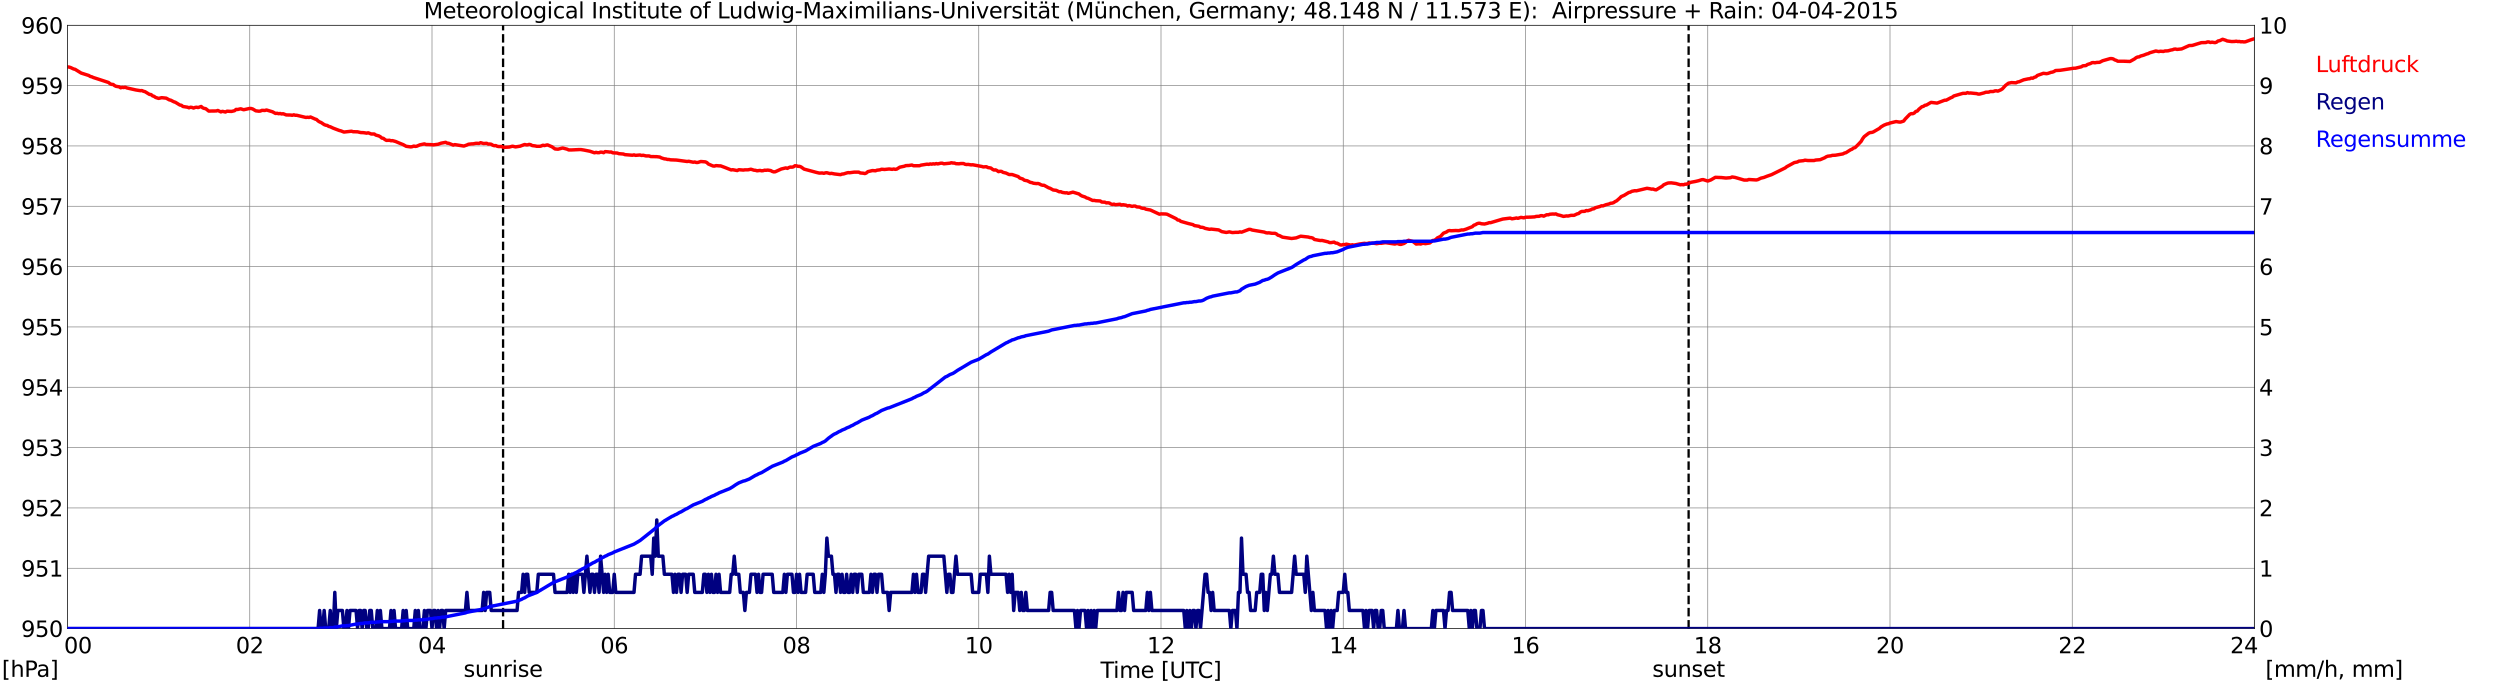 <?xml version="1.0" encoding="utf-8" standalone="no"?>
<!DOCTYPE svg PUBLIC "-//W3C//DTD SVG 1.1//EN"
  "http://www.w3.org/Graphics/SVG/1.1/DTD/svg11.dtd">
<svg xmlns:xlink="http://www.w3.org/1999/xlink" width="1085.4pt" height="296.64pt" viewBox="0 0 1085.4 296.64" xmlns="http://www.w3.org/2000/svg" version="1.1">
 <defs>
  <style type="text/css">*{stroke-linejoin: round; stroke-linecap: butt}</style>
 </defs>
 <g id="figure_1">
  <g id="patch_1">
   <path d="M 0 296.64 
L 1085.4 296.64 
L 1085.4 0 
L 0 0 
z
" style="fill: #ffffff"/>
  </g>
  <g id="axes_1">
   <g id="patch_2">
    <path d="M 29.306 272.909 
L 978.814 272.909 
L 978.814 10.976 
L 29.306 10.976 
z
" style="fill: #ffffff"/>
   </g>
   <g id="patch_3">
    <path d="M 978.814 272.909 
L 978.814 272.909 
L 978.814 10.976 
L 978.814 10.976 
z
" clip-path="url(#p7f60536724)" style="fill: #d3d3d3; opacity: 0.25; stroke: #d3d3d3; stroke-linejoin: miter"/>
   </g>
   <g id="matplotlib.axis_1">
    <g id="xtick_1">
     <g id="line2d_1">
      <path d="M 29.306 272.909 
L 29.306 10.976 
" clip-path="url(#p7f60536724)" style="fill: none; stroke: #808080; stroke-width: 0.3; stroke-linecap: square"/>
     </g>
     <g id="line2d_2"/>
     <g id="text_1">
      <!--    00 -->
      <g transform="translate(18.733 283.627) scale(0.095 -0.095)">
       <defs>
        <path id="DejaVuSans-20" transform="scale(0.016)"/>
        <path id="DejaVuSans-30" d="M 2034 4250 
Q 1547 4250 1301 3770 
Q 1056 3291 1056 2328 
Q 1056 1369 1301 889 
Q 1547 409 2034 409 
Q 2525 409 2770 889 
Q 3016 1369 3016 2328 
Q 3016 3291 2770 3770 
Q 2525 4250 2034 4250 
z
M 2034 4750 
Q 2819 4750 3233 4129 
Q 3647 3509 3647 2328 
Q 3647 1150 3233 529 
Q 2819 -91 2034 -91 
Q 1250 -91 836 529 
Q 422 1150 422 2328 
Q 422 3509 836 4129 
Q 1250 4750 2034 4750 
z
" transform="scale(0.016)"/>
       </defs>
       <use xlink:href="#DejaVuSans-20"/>
       <use xlink:href="#DejaVuSans-20" transform="translate(31.787 0)"/>
       <use xlink:href="#DejaVuSans-20" transform="translate(63.574 0)"/>
       <use xlink:href="#DejaVuSans-30" transform="translate(95.361 0)"/>
       <use xlink:href="#DejaVuSans-30" transform="translate(158.984 0)"/>
      </g>
     </g>
    </g>
    <g id="xtick_2">
     <g id="line2d_3">
      <path d="M 108.431 272.909 
L 108.431 10.976 
" clip-path="url(#p7f60536724)" style="fill: none; stroke: #808080; stroke-width: 0.3; stroke-linecap: square"/>
     </g>
     <g id="line2d_4"/>
     <g id="text_2">
      <!-- 02 -->
      <g transform="translate(102.387 283.627) scale(0.095 -0.095)">
       <defs>
        <path id="DejaVuSans-32" d="M 1228 531 
L 3431 531 
L 3431 0 
L 469 0 
L 469 531 
Q 828 903 1448 1529 
Q 2069 2156 2228 2338 
Q 2531 2678 2651 2914 
Q 2772 3150 2772 3378 
Q 2772 3750 2511 3984 
Q 2250 4219 1831 4219 
Q 1534 4219 1204 4116 
Q 875 4013 500 3803 
L 500 4441 
Q 881 4594 1212 4672 
Q 1544 4750 1819 4750 
Q 2544 4750 2975 4387 
Q 3406 4025 3406 3419 
Q 3406 3131 3298 2873 
Q 3191 2616 2906 2266 
Q 2828 2175 2409 1742 
Q 1991 1309 1228 531 
z
" transform="scale(0.016)"/>
       </defs>
       <use xlink:href="#DejaVuSans-30"/>
       <use xlink:href="#DejaVuSans-32" transform="translate(63.623 0)"/>
      </g>
     </g>
    </g>
    <g id="xtick_3">
     <g id="line2d_5">
      <path d="M 187.557 272.909 
L 187.557 10.976 
" clip-path="url(#p7f60536724)" style="fill: none; stroke: #808080; stroke-width: 0.3; stroke-linecap: square"/>
     </g>
     <g id="line2d_6"/>
     <g id="text_3">
      <!-- 04 -->
      <g transform="translate(181.513 283.627) scale(0.095 -0.095)">
       <defs>
        <path id="DejaVuSans-34" d="M 2419 4116 
L 825 1625 
L 2419 1625 
L 2419 4116 
z
M 2253 4666 
L 3047 4666 
L 3047 1625 
L 3713 1625 
L 3713 1100 
L 3047 1100 
L 3047 0 
L 2419 0 
L 2419 1100 
L 313 1100 
L 313 1709 
L 2253 4666 
z
" transform="scale(0.016)"/>
       </defs>
       <use xlink:href="#DejaVuSans-30"/>
       <use xlink:href="#DejaVuSans-34" transform="translate(63.623 0)"/>
      </g>
     </g>
    </g>
    <g id="xtick_4">
     <g id="line2d_7">
      <path d="M 266.683 272.909 
L 266.683 10.976 
" clip-path="url(#p7f60536724)" style="fill: none; stroke: #808080; stroke-width: 0.3; stroke-linecap: square"/>
     </g>
     <g id="line2d_8"/>
     <g id="text_4">
      <!-- 06 -->
      <g transform="translate(260.638 283.627) scale(0.095 -0.095)">
       <defs>
        <path id="DejaVuSans-36" d="M 2113 2584 
Q 1688 2584 1439 2293 
Q 1191 2003 1191 1497 
Q 1191 994 1439 701 
Q 1688 409 2113 409 
Q 2538 409 2786 701 
Q 3034 994 3034 1497 
Q 3034 2003 2786 2293 
Q 2538 2584 2113 2584 
z
M 3366 4563 
L 3366 3988 
Q 3128 4100 2886 4159 
Q 2644 4219 2406 4219 
Q 1781 4219 1451 3797 
Q 1122 3375 1075 2522 
Q 1259 2794 1537 2939 
Q 1816 3084 2150 3084 
Q 2853 3084 3261 2657 
Q 3669 2231 3669 1497 
Q 3669 778 3244 343 
Q 2819 -91 2113 -91 
Q 1303 -91 875 529 
Q 447 1150 447 2328 
Q 447 3434 972 4092 
Q 1497 4750 2381 4750 
Q 2619 4750 2861 4703 
Q 3103 4656 3366 4563 
z
" transform="scale(0.016)"/>
       </defs>
       <use xlink:href="#DejaVuSans-30"/>
       <use xlink:href="#DejaVuSans-36" transform="translate(63.623 0)"/>
      </g>
     </g>
    </g>
    <g id="xtick_5">
     <g id="line2d_9">
      <path d="M 345.808 272.909 
L 345.808 10.976 
" clip-path="url(#p7f60536724)" style="fill: none; stroke: #808080; stroke-width: 0.3; stroke-linecap: square"/>
     </g>
     <g id="line2d_10"/>
     <g id="text_5">
      <!-- 08 -->
      <g transform="translate(339.764 283.627) scale(0.095 -0.095)">
       <defs>
        <path id="DejaVuSans-38" d="M 2034 2216 
Q 1584 2216 1326 1975 
Q 1069 1734 1069 1313 
Q 1069 891 1326 650 
Q 1584 409 2034 409 
Q 2484 409 2743 651 
Q 3003 894 3003 1313 
Q 3003 1734 2745 1975 
Q 2488 2216 2034 2216 
z
M 1403 2484 
Q 997 2584 770 2862 
Q 544 3141 544 3541 
Q 544 4100 942 4425 
Q 1341 4750 2034 4750 
Q 2731 4750 3128 4425 
Q 3525 4100 3525 3541 
Q 3525 3141 3298 2862 
Q 3072 2584 2669 2484 
Q 3125 2378 3379 2068 
Q 3634 1759 3634 1313 
Q 3634 634 3220 271 
Q 2806 -91 2034 -91 
Q 1263 -91 848 271 
Q 434 634 434 1313 
Q 434 1759 690 2068 
Q 947 2378 1403 2484 
z
M 1172 3481 
Q 1172 3119 1398 2916 
Q 1625 2713 2034 2713 
Q 2441 2713 2670 2916 
Q 2900 3119 2900 3481 
Q 2900 3844 2670 4047 
Q 2441 4250 2034 4250 
Q 1625 4250 1398 4047 
Q 1172 3844 1172 3481 
z
" transform="scale(0.016)"/>
       </defs>
       <use xlink:href="#DejaVuSans-30"/>
       <use xlink:href="#DejaVuSans-38" transform="translate(63.623 0)"/>
      </g>
     </g>
    </g>
    <g id="xtick_6">
     <g id="line2d_11">
      <path d="M 424.934 272.909 
L 424.934 10.976 
" clip-path="url(#p7f60536724)" style="fill: none; stroke: #808080; stroke-width: 0.3; stroke-linecap: square"/>
     </g>
     <g id="line2d_12"/>
     <g id="text_6">
      <!-- 10 -->
      <g transform="translate(418.89 283.627) scale(0.095 -0.095)">
       <defs>
        <path id="DejaVuSans-31" d="M 794 531 
L 1825 531 
L 1825 4091 
L 703 3866 
L 703 4441 
L 1819 4666 
L 2450 4666 
L 2450 531 
L 3481 531 
L 3481 0 
L 794 0 
L 794 531 
z
" transform="scale(0.016)"/>
       </defs>
       <use xlink:href="#DejaVuSans-31"/>
       <use xlink:href="#DejaVuSans-30" transform="translate(63.623 0)"/>
      </g>
     </g>
    </g>
    <g id="xtick_7">
     <g id="line2d_13">
      <path d="M 504.06 272.909 
L 504.06 10.976 
" clip-path="url(#p7f60536724)" style="fill: none; stroke: #808080; stroke-width: 0.3; stroke-linecap: square"/>
     </g>
     <g id="line2d_14"/>
     <g id="text_7">
      <!-- 12 -->
      <g transform="translate(498.015 283.627) scale(0.095 -0.095)">
       <use xlink:href="#DejaVuSans-31"/>
       <use xlink:href="#DejaVuSans-32" transform="translate(63.623 0)"/>
      </g>
     </g>
    </g>
    <g id="xtick_8">
     <g id="line2d_15">
      <path d="M 583.185 272.909 
L 583.185 10.976 
" clip-path="url(#p7f60536724)" style="fill: none; stroke: #808080; stroke-width: 0.3; stroke-linecap: square"/>
     </g>
     <g id="line2d_16"/>
     <g id="text_8">
      <!-- 14 -->
      <g transform="translate(577.141 283.627) scale(0.095 -0.095)">
       <use xlink:href="#DejaVuSans-31"/>
       <use xlink:href="#DejaVuSans-34" transform="translate(63.623 0)"/>
      </g>
     </g>
    </g>
    <g id="xtick_9">
     <g id="line2d_17">
      <path d="M 662.311 272.909 
L 662.311 10.976 
" clip-path="url(#p7f60536724)" style="fill: none; stroke: #808080; stroke-width: 0.3; stroke-linecap: square"/>
     </g>
     <g id="line2d_18"/>
     <g id="text_9">
      <!-- 16 -->
      <g transform="translate(656.267 283.627) scale(0.095 -0.095)">
       <use xlink:href="#DejaVuSans-31"/>
       <use xlink:href="#DejaVuSans-36" transform="translate(63.623 0)"/>
      </g>
     </g>
    </g>
    <g id="xtick_10">
     <g id="line2d_19">
      <path d="M 741.437 272.909 
L 741.437 10.976 
" clip-path="url(#p7f60536724)" style="fill: none; stroke: #808080; stroke-width: 0.3; stroke-linecap: square"/>
     </g>
     <g id="line2d_20"/>
     <g id="text_10">
      <!-- 18 -->
      <g transform="translate(735.392 283.627) scale(0.095 -0.095)">
       <use xlink:href="#DejaVuSans-31"/>
       <use xlink:href="#DejaVuSans-38" transform="translate(63.623 0)"/>
      </g>
     </g>
    </g>
    <g id="xtick_11">
     <g id="line2d_21">
      <path d="M 820.562 272.909 
L 820.562 10.976 
" clip-path="url(#p7f60536724)" style="fill: none; stroke: #808080; stroke-width: 0.3; stroke-linecap: square"/>
     </g>
     <g id="line2d_22"/>
     <g id="text_11">
      <!-- 20 -->
      <g transform="translate(814.518 283.627) scale(0.095 -0.095)">
       <use xlink:href="#DejaVuSans-32"/>
       <use xlink:href="#DejaVuSans-30" transform="translate(63.623 0)"/>
      </g>
     </g>
    </g>
    <g id="xtick_12">
     <g id="line2d_23">
      <path d="M 899.688 272.909 
L 899.688 10.976 
" clip-path="url(#p7f60536724)" style="fill: none; stroke: #808080; stroke-width: 0.3; stroke-linecap: square"/>
     </g>
     <g id="line2d_24"/>
     <g id="text_12">
      <!-- 22 -->
      <g transform="translate(893.644 283.627) scale(0.095 -0.095)">
       <use xlink:href="#DejaVuSans-32"/>
       <use xlink:href="#DejaVuSans-32" transform="translate(63.623 0)"/>
      </g>
     </g>
    </g>
    <g id="xtick_13">
     <g id="line2d_25">
      <path d="M 978.814 272.909 
L 978.814 10.976 
" clip-path="url(#p7f60536724)" style="fill: none; stroke: #808080; stroke-width: 0.3; stroke-linecap: square"/>
     </g>
     <g id="line2d_26"/>
     <g id="text_13">
      <!-- 24    -->
      <g transform="translate(968.241 283.627) scale(0.095 -0.095)">
       <use xlink:href="#DejaVuSans-32"/>
       <use xlink:href="#DejaVuSans-34" transform="translate(63.623 0)"/>
       <use xlink:href="#DejaVuSans-20" transform="translate(127.246 0)"/>
       <use xlink:href="#DejaVuSans-20" transform="translate(159.033 0)"/>
       <use xlink:href="#DejaVuSans-20" transform="translate(190.82 0)"/>
      </g>
     </g>
    </g>
    <g id="text_14">
     <!-- Time [UTC] -->
     <g transform="translate(477.806 294.322) scale(0.095 -0.095)">
      <defs>
       <path id="DejaVuSans-54" d="M -19 4666 
L 3928 4666 
L 3928 4134 
L 2272 4134 
L 2272 0 
L 1638 0 
L 1638 4134 
L -19 4134 
L -19 4666 
z
" transform="scale(0.016)"/>
       <path id="DejaVuSans-69" d="M 603 3500 
L 1178 3500 
L 1178 0 
L 603 0 
L 603 3500 
z
M 603 4863 
L 1178 4863 
L 1178 4134 
L 603 4134 
L 603 4863 
z
" transform="scale(0.016)"/>
       <path id="DejaVuSans-6d" d="M 3328 2828 
Q 3544 3216 3844 3400 
Q 4144 3584 4550 3584 
Q 5097 3584 5394 3201 
Q 5691 2819 5691 2113 
L 5691 0 
L 5113 0 
L 5113 2094 
Q 5113 2597 4934 2840 
Q 4756 3084 4391 3084 
Q 3944 3084 3684 2787 
Q 3425 2491 3425 1978 
L 3425 0 
L 2847 0 
L 2847 2094 
Q 2847 2600 2669 2842 
Q 2491 3084 2119 3084 
Q 1678 3084 1418 2786 
Q 1159 2488 1159 1978 
L 1159 0 
L 581 0 
L 581 3500 
L 1159 3500 
L 1159 2956 
Q 1356 3278 1631 3431 
Q 1906 3584 2284 3584 
Q 2666 3584 2933 3390 
Q 3200 3197 3328 2828 
z
" transform="scale(0.016)"/>
       <path id="DejaVuSans-65" d="M 3597 1894 
L 3597 1613 
L 953 1613 
Q 991 1019 1311 708 
Q 1631 397 2203 397 
Q 2534 397 2845 478 
Q 3156 559 3463 722 
L 3463 178 
Q 3153 47 2828 -22 
Q 2503 -91 2169 -91 
Q 1331 -91 842 396 
Q 353 884 353 1716 
Q 353 2575 817 3079 
Q 1281 3584 2069 3584 
Q 2775 3584 3186 3129 
Q 3597 2675 3597 1894 
z
M 3022 2063 
Q 3016 2534 2758 2815 
Q 2500 3097 2075 3097 
Q 1594 3097 1305 2825 
Q 1016 2553 972 2059 
L 3022 2063 
z
" transform="scale(0.016)"/>
       <path id="DejaVuSans-5b" d="M 550 4863 
L 1875 4863 
L 1875 4416 
L 1125 4416 
L 1125 -397 
L 1875 -397 
L 1875 -844 
L 550 -844 
L 550 4863 
z
" transform="scale(0.016)"/>
       <path id="DejaVuSans-55" d="M 556 4666 
L 1191 4666 
L 1191 1831 
Q 1191 1081 1462 751 
Q 1734 422 2344 422 
Q 2950 422 3222 751 
Q 3494 1081 3494 1831 
L 3494 4666 
L 4128 4666 
L 4128 1753 
Q 4128 841 3676 375 
Q 3225 -91 2344 -91 
Q 1459 -91 1007 375 
Q 556 841 556 1753 
L 556 4666 
z
" transform="scale(0.016)"/>
       <path id="DejaVuSans-43" d="M 4122 4306 
L 4122 3641 
Q 3803 3938 3442 4084 
Q 3081 4231 2675 4231 
Q 1875 4231 1450 3742 
Q 1025 3253 1025 2328 
Q 1025 1406 1450 917 
Q 1875 428 2675 428 
Q 3081 428 3442 575 
Q 3803 722 4122 1019 
L 4122 359 
Q 3791 134 3420 21 
Q 3050 -91 2638 -91 
Q 1578 -91 968 557 
Q 359 1206 359 2328 
Q 359 3453 968 4101 
Q 1578 4750 2638 4750 
Q 3056 4750 3426 4639 
Q 3797 4528 4122 4306 
z
" transform="scale(0.016)"/>
       <path id="DejaVuSans-5d" d="M 1947 4863 
L 1947 -844 
L 622 -844 
L 622 -397 
L 1369 -397 
L 1369 4416 
L 622 4416 
L 622 4863 
L 1947 4863 
z
" transform="scale(0.016)"/>
      </defs>
      <use xlink:href="#DejaVuSans-54"/>
      <use xlink:href="#DejaVuSans-69" transform="translate(57.959 0)"/>
      <use xlink:href="#DejaVuSans-6d" transform="translate(85.742 0)"/>
      <use xlink:href="#DejaVuSans-65" transform="translate(183.154 0)"/>
      <use xlink:href="#DejaVuSans-20" transform="translate(244.678 0)"/>
      <use xlink:href="#DejaVuSans-5b" transform="translate(276.465 0)"/>
      <use xlink:href="#DejaVuSans-55" transform="translate(315.479 0)"/>
      <use xlink:href="#DejaVuSans-54" transform="translate(388.672 0)"/>
      <use xlink:href="#DejaVuSans-43" transform="translate(443.881 0)"/>
      <use xlink:href="#DejaVuSans-5d" transform="translate(513.705 0)"/>
     </g>
    </g>
   </g>
   <g id="matplotlib.axis_2">
    <g id="ytick_1">
     <g id="line2d_27">
      <path d="M 29.306 272.909 
L 978.814 272.909 
" clip-path="url(#p7f60536724)" style="fill: none; stroke: #808080; stroke-width: 0.3; stroke-linecap: square"/>
     </g>
     <g id="line2d_28"/>
     <g id="text_15">
      <!-- 950 -->
      <g transform="translate(9.173 276.518) scale(0.095 -0.095)">
       <defs>
        <path id="DejaVuSans-39" d="M 703 97 
L 703 672 
Q 941 559 1184 500 
Q 1428 441 1663 441 
Q 2288 441 2617 861 
Q 2947 1281 2994 2138 
Q 2813 1869 2534 1725 
Q 2256 1581 1919 1581 
Q 1219 1581 811 2004 
Q 403 2428 403 3163 
Q 403 3881 828 4315 
Q 1253 4750 1959 4750 
Q 2769 4750 3195 4129 
Q 3622 3509 3622 2328 
Q 3622 1225 3098 567 
Q 2575 -91 1691 -91 
Q 1453 -91 1209 -44 
Q 966 3 703 97 
z
M 1959 2075 
Q 2384 2075 2632 2365 
Q 2881 2656 2881 3163 
Q 2881 3666 2632 3958 
Q 2384 4250 1959 4250 
Q 1534 4250 1286 3958 
Q 1038 3666 1038 3163 
Q 1038 2656 1286 2365 
Q 1534 2075 1959 2075 
z
" transform="scale(0.016)"/>
        <path id="DejaVuSans-35" d="M 691 4666 
L 3169 4666 
L 3169 4134 
L 1269 4134 
L 1269 2991 
Q 1406 3038 1543 3061 
Q 1681 3084 1819 3084 
Q 2600 3084 3056 2656 
Q 3513 2228 3513 1497 
Q 3513 744 3044 326 
Q 2575 -91 1722 -91 
Q 1428 -91 1123 -41 
Q 819 9 494 109 
L 494 744 
Q 775 591 1075 516 
Q 1375 441 1709 441 
Q 2250 441 2565 725 
Q 2881 1009 2881 1497 
Q 2881 1984 2565 2268 
Q 2250 2553 1709 2553 
Q 1456 2553 1204 2497 
Q 953 2441 691 2322 
L 691 4666 
z
" transform="scale(0.016)"/>
       </defs>
       <use xlink:href="#DejaVuSans-39"/>
       <use xlink:href="#DejaVuSans-35" transform="translate(63.623 0)"/>
       <use xlink:href="#DejaVuSans-30" transform="translate(127.246 0)"/>
      </g>
     </g>
    </g>
    <g id="ytick_2">
     <g id="line2d_29">
      <path d="M 29.306 246.715 
L 978.814 246.715 
" clip-path="url(#p7f60536724)" style="fill: none; stroke: #808080; stroke-width: 0.3; stroke-linecap: square"/>
     </g>
     <g id="line2d_30"/>
     <g id="text_16">
      <!-- 951 -->
      <g transform="translate(9.173 250.325) scale(0.095 -0.095)">
       <use xlink:href="#DejaVuSans-39"/>
       <use xlink:href="#DejaVuSans-35" transform="translate(63.623 0)"/>
       <use xlink:href="#DejaVuSans-31" transform="translate(127.246 0)"/>
      </g>
     </g>
    </g>
    <g id="ytick_3">
     <g id="line2d_31">
      <path d="M 29.306 220.522 
L 978.814 220.522 
" clip-path="url(#p7f60536724)" style="fill: none; stroke: #808080; stroke-width: 0.3; stroke-linecap: square"/>
     </g>
     <g id="line2d_32"/>
     <g id="text_17">
      <!-- 952 -->
      <g transform="translate(9.173 224.131) scale(0.095 -0.095)">
       <use xlink:href="#DejaVuSans-39"/>
       <use xlink:href="#DejaVuSans-35" transform="translate(63.623 0)"/>
       <use xlink:href="#DejaVuSans-32" transform="translate(127.246 0)"/>
      </g>
     </g>
    </g>
    <g id="ytick_4">
     <g id="line2d_33">
      <path d="M 29.306 194.329 
L 978.814 194.329 
" clip-path="url(#p7f60536724)" style="fill: none; stroke: #808080; stroke-width: 0.3; stroke-linecap: square"/>
     </g>
     <g id="line2d_34"/>
     <g id="text_18">
      <!-- 953 -->
      <g transform="translate(9.173 197.938) scale(0.095 -0.095)">
       <defs>
        <path id="DejaVuSans-33" d="M 2597 2516 
Q 3050 2419 3304 2112 
Q 3559 1806 3559 1356 
Q 3559 666 3084 287 
Q 2609 -91 1734 -91 
Q 1441 -91 1130 -33 
Q 819 25 488 141 
L 488 750 
Q 750 597 1062 519 
Q 1375 441 1716 441 
Q 2309 441 2620 675 
Q 2931 909 2931 1356 
Q 2931 1769 2642 2001 
Q 2353 2234 1838 2234 
L 1294 2234 
L 1294 2753 
L 1863 2753 
Q 2328 2753 2575 2939 
Q 2822 3125 2822 3475 
Q 2822 3834 2567 4026 
Q 2313 4219 1838 4219 
Q 1578 4219 1281 4162 
Q 984 4106 628 3988 
L 628 4550 
Q 988 4650 1302 4700 
Q 1616 4750 1894 4750 
Q 2613 4750 3031 4423 
Q 3450 4097 3450 3541 
Q 3450 3153 3228 2886 
Q 3006 2619 2597 2516 
z
" transform="scale(0.016)"/>
       </defs>
       <use xlink:href="#DejaVuSans-39"/>
       <use xlink:href="#DejaVuSans-35" transform="translate(63.623 0)"/>
       <use xlink:href="#DejaVuSans-33" transform="translate(127.246 0)"/>
      </g>
     </g>
    </g>
    <g id="ytick_5">
     <g id="line2d_35">
      <path d="M 29.306 168.136 
L 978.814 168.136 
" clip-path="url(#p7f60536724)" style="fill: none; stroke: #808080; stroke-width: 0.3; stroke-linecap: square"/>
     </g>
     <g id="line2d_36"/>
     <g id="text_19">
      <!-- 954 -->
      <g transform="translate(9.173 171.745) scale(0.095 -0.095)">
       <use xlink:href="#DejaVuSans-39"/>
       <use xlink:href="#DejaVuSans-35" transform="translate(63.623 0)"/>
       <use xlink:href="#DejaVuSans-34" transform="translate(127.246 0)"/>
      </g>
     </g>
    </g>
    <g id="ytick_6">
     <g id="line2d_37">
      <path d="M 29.306 141.942 
L 978.814 141.942 
" clip-path="url(#p7f60536724)" style="fill: none; stroke: #808080; stroke-width: 0.3; stroke-linecap: square"/>
     </g>
     <g id="line2d_38"/>
     <g id="text_20">
      <!-- 955 -->
      <g transform="translate(9.173 145.551) scale(0.095 -0.095)">
       <use xlink:href="#DejaVuSans-39"/>
       <use xlink:href="#DejaVuSans-35" transform="translate(63.623 0)"/>
       <use xlink:href="#DejaVuSans-35" transform="translate(127.246 0)"/>
      </g>
     </g>
    </g>
    <g id="ytick_7">
     <g id="line2d_39">
      <path d="M 29.306 115.749 
L 978.814 115.749 
" clip-path="url(#p7f60536724)" style="fill: none; stroke: #808080; stroke-width: 0.3; stroke-linecap: square"/>
     </g>
     <g id="line2d_40"/>
     <g id="text_21">
      <!-- 956 -->
      <g transform="translate(9.173 119.358) scale(0.095 -0.095)">
       <use xlink:href="#DejaVuSans-39"/>
       <use xlink:href="#DejaVuSans-35" transform="translate(63.623 0)"/>
       <use xlink:href="#DejaVuSans-36" transform="translate(127.246 0)"/>
      </g>
     </g>
    </g>
    <g id="ytick_8">
     <g id="line2d_41">
      <path d="M 29.306 89.556 
L 978.814 89.556 
" clip-path="url(#p7f60536724)" style="fill: none; stroke: #808080; stroke-width: 0.3; stroke-linecap: square"/>
     </g>
     <g id="line2d_42"/>
     <g id="text_22">
      <!-- 957 -->
      <g transform="translate(9.173 93.165) scale(0.095 -0.095)">
       <defs>
        <path id="DejaVuSans-37" d="M 525 4666 
L 3525 4666 
L 3525 4397 
L 1831 0 
L 1172 0 
L 2766 4134 
L 525 4134 
L 525 4666 
z
" transform="scale(0.016)"/>
       </defs>
       <use xlink:href="#DejaVuSans-39"/>
       <use xlink:href="#DejaVuSans-35" transform="translate(63.623 0)"/>
       <use xlink:href="#DejaVuSans-37" transform="translate(127.246 0)"/>
      </g>
     </g>
    </g>
    <g id="ytick_9">
     <g id="line2d_43">
      <path d="M 29.306 63.362 
L 978.814 63.362 
" clip-path="url(#p7f60536724)" style="fill: none; stroke: #808080; stroke-width: 0.3; stroke-linecap: square"/>
     </g>
     <g id="line2d_44"/>
     <g id="text_23">
      <!-- 958 -->
      <g transform="translate(9.173 66.972) scale(0.095 -0.095)">
       <use xlink:href="#DejaVuSans-39"/>
       <use xlink:href="#DejaVuSans-35" transform="translate(63.623 0)"/>
       <use xlink:href="#DejaVuSans-38" transform="translate(127.246 0)"/>
      </g>
     </g>
    </g>
    <g id="ytick_10">
     <g id="line2d_45">
      <path d="M 29.306 37.169 
L 978.814 37.169 
" clip-path="url(#p7f60536724)" style="fill: none; stroke: #808080; stroke-width: 0.3; stroke-linecap: square"/>
     </g>
     <g id="line2d_46"/>
     <g id="text_24">
      <!-- 959 -->
      <g transform="translate(9.173 40.778) scale(0.095 -0.095)">
       <use xlink:href="#DejaVuSans-39"/>
       <use xlink:href="#DejaVuSans-35" transform="translate(63.623 0)"/>
       <use xlink:href="#DejaVuSans-39" transform="translate(127.246 0)"/>
      </g>
     </g>
    </g>
    <g id="ytick_11">
     <g id="line2d_47">
      <path d="M 29.306 10.976 
L 978.814 10.976 
" clip-path="url(#p7f60536724)" style="fill: none; stroke: #808080; stroke-width: 0.3; stroke-linecap: square"/>
     </g>
     <g id="line2d_48"/>
     <g id="text_25">
      <!-- 960 -->
      <g transform="translate(9.173 14.585) scale(0.095 -0.095)">
       <use xlink:href="#DejaVuSans-39"/>
       <use xlink:href="#DejaVuSans-36" transform="translate(63.623 0)"/>
       <use xlink:href="#DejaVuSans-30" transform="translate(127.246 0)"/>
      </g>
     </g>
    </g>
   </g>
   <g id="line2d_49">
    <path d="M 218.416 272.909 
L 218.416 10.976 
" clip-path="url(#p7f60536724)" style="fill: none; stroke-dasharray: 3.7,1.6; stroke-dashoffset: 0; stroke: #000000"/>
   </g>
   <g id="line2d_50">
    <path d="M 733.129 272.909 
L 733.129 10.976 
" clip-path="url(#p7f60536724)" style="fill: none; stroke-dasharray: 3.7,1.6; stroke-dashoffset: 0; stroke: #000000"/>
   </g>
   <g id="line2d_51">
    <path d="M 29.306 29.049 
L 29.965 29.115 
L 30.625 29.311 
L 31.943 29.94 
L 32.603 30.097 
L 35.24 31.721 
L 36.559 32.14 
L 38.537 32.769 
L 39.197 33.188 
L 39.856 33.345 
L 40.515 33.659 
L 41.834 34.078 
L 47.109 35.807 
L 47.768 36.331 
L 48.428 36.645 
L 49.087 36.645 
L 49.747 37.169 
L 50.406 37.483 
L 51.725 37.693 
L 52.384 38.112 
L 53.043 37.902 
L 53.703 38.007 
L 54.362 37.85 
L 55.022 38.164 
L 58.978 39.055 
L 60.297 39.264 
L 60.956 39.369 
L 61.615 39.317 
L 62.275 39.631 
L 62.934 39.788 
L 64.912 40.993 
L 65.572 41.046 
L 66.231 41.622 
L 66.89 41.831 
L 67.55 42.303 
L 68.869 42.722 
L 70.187 42.408 
L 72.166 42.617 
L 73.484 43.351 
L 74.144 43.508 
L 75.462 44.189 
L 76.122 44.398 
L 78.1 45.603 
L 78.759 45.708 
L 79.419 46.232 
L 80.737 46.441 
L 81.397 46.546 
L 82.056 46.808 
L 82.716 46.546 
L 83.375 46.651 
L 84.034 46.913 
L 84.694 46.651 
L 85.353 46.546 
L 86.013 46.703 
L 87.331 46.232 
L 87.991 46.808 
L 88.65 47.07 
L 89.309 47.175 
L 90.628 48.223 
L 93.925 48.17 
L 94.584 47.961 
L 95.903 48.589 
L 96.563 48.327 
L 97.881 48.642 
L 98.541 48.275 
L 100.519 48.38 
L 101.838 48.065 
L 102.497 47.489 
L 103.156 47.542 
L 104.475 47.227 
L 105.794 47.646 
L 108.431 47.07 
L 109.091 47.122 
L 109.75 47.332 
L 111.069 48.118 
L 112.388 48.275 
L 113.047 48.223 
L 113.707 47.908 
L 115.025 47.961 
L 115.685 47.751 
L 118.322 48.537 
L 119.641 49.27 
L 120.3 49.166 
L 120.96 49.375 
L 121.619 49.27 
L 122.278 49.48 
L 122.938 49.375 
L 124.257 49.899 
L 126.235 49.951 
L 126.894 50.056 
L 127.553 49.847 
L 128.213 50.056 
L 128.872 50.056 
L 132.829 50.999 
L 133.488 50.894 
L 134.147 50.999 
L 134.807 50.79 
L 136.785 51.68 
L 137.444 51.89 
L 138.104 52.518 
L 138.763 52.937 
L 139.422 53.199 
L 140.741 54.09 
L 141.4 54.352 
L 142.06 54.457 
L 142.719 54.876 
L 143.379 55.033 
L 144.697 55.661 
L 147.335 56.657 
L 147.994 56.814 
L 149.313 57.338 
L 152.61 56.971 
L 153.269 57.181 
L 155.247 57.233 
L 156.566 57.547 
L 157.885 57.6 
L 159.204 57.809 
L 159.863 57.652 
L 161.182 58.176 
L 162.501 58.176 
L 163.16 58.648 
L 164.479 59.014 
L 165.138 59.381 
L 165.798 59.957 
L 166.457 60.062 
L 167.116 60.586 
L 167.776 60.953 
L 169.094 60.9 
L 169.754 61.11 
L 170.413 61.057 
L 171.732 61.424 
L 173.71 62.262 
L 175.029 62.786 
L 176.348 63.519 
L 178.326 63.781 
L 178.985 63.677 
L 179.645 63.415 
L 180.304 63.572 
L 180.963 63.467 
L 182.282 62.891 
L 184.26 62.472 
L 184.92 62.734 
L 186.898 62.786 
L 188.217 62.891 
L 190.195 62.629 
L 191.513 62.157 
L 193.492 61.791 
L 194.151 62.157 
L 194.81 62.21 
L 196.129 62.734 
L 196.788 62.996 
L 197.448 62.786 
L 201.404 63.415 
L 202.723 62.943 
L 203.382 62.629 
L 204.701 62.472 
L 205.36 62.472 
L 206.679 62.21 
L 207.998 62.262 
L 208.657 61.948 
L 209.976 62.315 
L 211.295 62.21 
L 211.954 62.577 
L 212.614 62.524 
L 213.273 62.629 
L 213.932 63.048 
L 214.592 63.258 
L 215.251 63.205 
L 215.91 63.519 
L 216.57 63.624 
L 217.889 63.624 
L 218.548 63.991 
L 220.526 63.886 
L 221.186 63.834 
L 222.504 63.467 
L 223.823 63.781 
L 225.801 63.467 
L 227.779 62.734 
L 228.439 62.891 
L 229.098 62.891 
L 229.757 62.681 
L 230.417 62.838 
L 231.076 63.205 
L 232.395 63.362 
L 233.054 63.519 
L 234.373 63.519 
L 235.033 63.362 
L 235.692 63.048 
L 236.351 63.205 
L 237.67 62.891 
L 239.648 63.729 
L 240.967 64.672 
L 242.286 64.777 
L 244.264 64.253 
L 246.242 64.777 
L 246.901 65.091 
L 248.22 65.091 
L 251.517 64.934 
L 252.176 64.934 
L 253.495 65.143 
L 256.133 65.667 
L 258.111 66.348 
L 258.77 66.139 
L 259.43 66.296 
L 260.089 66.296 
L 260.748 66.034 
L 261.408 66.086 
L 262.067 66.296 
L 262.726 65.824 
L 264.045 65.929 
L 264.705 66.034 
L 265.364 65.982 
L 266.023 66.348 
L 268.002 66.453 
L 268.661 66.715 
L 270.639 66.872 
L 271.298 67.134 
L 274.595 67.396 
L 275.255 67.239 
L 275.914 67.448 
L 277.892 67.291 
L 278.552 67.501 
L 279.211 67.396 
L 280.53 67.71 
L 281.849 67.71 
L 282.508 67.972 
L 285.145 68.025 
L 286.464 68.182 
L 287.124 68.549 
L 288.442 68.968 
L 289.102 69.02 
L 289.761 69.23 
L 290.42 69.23 
L 291.08 69.387 
L 293.717 69.492 
L 298.333 70.12 
L 298.992 70.015 
L 300.971 70.434 
L 301.63 70.33 
L 302.289 70.539 
L 302.949 70.539 
L 304.267 70.12 
L 305.586 70.225 
L 306.246 70.277 
L 306.905 70.592 
L 307.564 71.22 
L 309.543 72.058 
L 310.202 72.111 
L 310.861 71.901 
L 312.18 72.006 
L 312.839 72.006 
L 314.818 72.74 
L 317.455 73.787 
L 318.114 73.682 
L 320.093 74.049 
L 320.752 73.682 
L 322.071 73.787 
L 322.73 73.84 
L 323.39 73.735 
L 324.708 73.735 
L 326.027 73.473 
L 327.346 73.892 
L 328.005 73.944 
L 328.665 74.154 
L 329.983 73.997 
L 330.643 74.154 
L 331.302 74.102 
L 331.961 73.892 
L 332.621 73.944 
L 333.28 73.84 
L 334.599 74.049 
L 335.258 74.416 
L 335.918 74.625 
L 336.577 74.573 
L 339.215 73.368 
L 341.193 72.897 
L 341.852 73.106 
L 342.512 72.74 
L 343.171 72.53 
L 343.83 72.582 
L 344.49 72.425 
L 345.149 71.954 
L 345.808 72.006 
L 346.468 72.216 
L 347.127 72.216 
L 347.787 72.478 
L 349.105 73.421 
L 351.083 73.944 
L 354.38 74.835 
L 355.699 75.149 
L 357.018 75.097 
L 357.677 75.254 
L 358.337 75.045 
L 358.996 74.992 
L 360.315 75.359 
L 360.974 75.254 
L 362.293 75.516 
L 364.93 75.83 
L 365.59 75.568 
L 366.249 75.516 
L 367.568 75.097 
L 368.227 74.94 
L 368.887 74.992 
L 370.865 74.73 
L 372.843 74.73 
L 373.502 75.097 
L 374.821 75.202 
L 375.481 75.359 
L 376.14 75.097 
L 376.799 74.521 
L 378.118 74.206 
L 378.777 74.049 
L 380.096 74.154 
L 380.756 73.892 
L 382.074 73.735 
L 382.734 73.473 
L 384.053 73.578 
L 386.031 73.368 
L 387.349 73.525 
L 388.009 73.368 
L 388.668 73.525 
L 389.328 73.421 
L 390.646 72.582 
L 392.624 72.163 
L 393.284 71.901 
L 394.603 71.849 
L 395.921 71.639 
L 396.581 71.954 
L 397.899 71.954 
L 399.218 71.954 
L 399.878 71.692 
L 402.515 71.273 
L 403.175 71.377 
L 403.834 71.168 
L 404.493 71.273 
L 405.153 71.116 
L 405.812 71.22 
L 406.471 71.011 
L 407.131 71.168 
L 408.45 70.854 
L 409.109 70.854 
L 409.768 71.116 
L 412.406 70.854 
L 413.065 70.644 
L 413.725 70.801 
L 414.384 70.801 
L 415.043 71.063 
L 416.362 71.116 
L 417.022 71.011 
L 418.34 71.011 
L 419 71.325 
L 419.659 71.43 
L 420.318 71.377 
L 421.637 71.587 
L 422.297 71.535 
L 426.253 72.268 
L 426.912 72.478 
L 428.231 72.373 
L 428.89 72.74 
L 430.209 72.949 
L 430.869 73.473 
L 431.528 73.84 
L 432.187 73.735 
L 432.847 74.049 
L 433.506 74.521 
L 434.165 74.363 
L 434.825 74.416 
L 435.484 74.835 
L 436.803 75.149 
L 438.122 75.778 
L 439.44 75.778 
L 442.078 76.669 
L 442.737 77.297 
L 444.056 77.716 
L 444.716 78.24 
L 446.034 78.502 
L 447.353 79.183 
L 448.012 79.288 
L 448.672 79.55 
L 449.991 79.707 
L 450.65 79.655 
L 451.309 79.864 
L 451.969 80.231 
L 452.628 80.44 
L 453.287 80.44 
L 455.266 81.54 
L 455.925 81.75 
L 457.244 82.483 
L 458.563 82.641 
L 459.881 83.269 
L 460.541 83.217 
L 461.2 83.531 
L 462.519 83.741 
L 463.178 83.688 
L 463.838 83.95 
L 465.816 83.426 
L 468.453 84.212 
L 469.113 84.736 
L 469.772 85.103 
L 471.091 85.522 
L 471.75 85.941 
L 472.409 86.098 
L 474.388 87.041 
L 475.047 86.989 
L 475.706 87.146 
L 477.685 87.251 
L 478.344 87.722 
L 479.663 87.774 
L 480.322 88.089 
L 480.981 88.036 
L 481.641 88.141 
L 482.3 88.56 
L 482.96 88.77 
L 483.619 88.613 
L 484.278 88.875 
L 486.256 88.665 
L 486.916 89.032 
L 487.575 88.875 
L 488.894 89.084 
L 489.553 89.451 
L 490.213 89.241 
L 491.532 89.608 
L 492.191 89.451 
L 492.85 89.451 
L 493.51 89.818 
L 494.828 89.922 
L 495.488 90.289 
L 496.147 90.446 
L 496.807 90.446 
L 497.466 90.813 
L 499.444 91.18 
L 503.4 93.013 
L 504.06 92.856 
L 506.038 92.908 
L 506.697 93.013 
L 510.654 94.951 
L 511.313 95.528 
L 511.972 95.58 
L 512.632 96.104 
L 515.929 97.047 
L 517.907 97.518 
L 518.566 97.937 
L 519.885 98.147 
L 520.544 98.252 
L 521.204 98.671 
L 521.863 98.671 
L 522.522 98.828 
L 523.182 99.142 
L 525.16 99.561 
L 525.819 99.457 
L 529.116 99.823 
L 530.435 100.557 
L 532.413 100.924 
L 533.732 100.662 
L 535.051 100.976 
L 536.369 100.871 
L 537.688 100.871 
L 538.348 100.662 
L 539.007 100.819 
L 542.304 99.561 
L 542.963 99.614 
L 543.623 99.876 
L 548.898 100.766 
L 549.557 101.028 
L 550.216 101.133 
L 550.876 101.081 
L 552.195 101.29 
L 553.513 101.29 
L 554.173 101.552 
L 554.832 102.128 
L 555.491 102.286 
L 556.81 102.967 
L 560.766 103.543 
L 562.745 103.281 
L 564.723 102.547 
L 568.02 102.914 
L 568.679 103.124 
L 569.338 103.176 
L 569.998 103.386 
L 570.657 103.962 
L 572.635 104.329 
L 573.295 104.433 
L 573.954 104.381 
L 576.592 105.01 
L 577.251 105.324 
L 577.91 105.324 
L 579.229 105.114 
L 579.889 105.534 
L 580.548 105.586 
L 581.867 106.319 
L 582.526 106.372 
L 583.185 106.162 
L 583.845 106.215 
L 584.504 106.005 
L 586.482 106.424 
L 587.142 106.267 
L 587.801 106.424 
L 590.439 105.9 
L 592.417 105.638 
L 593.076 105.743 
L 593.736 105.691 
L 594.395 105.481 
L 595.054 105.638 
L 596.373 105.586 
L 597.692 105.795 
L 599.011 105.586 
L 599.67 105.638 
L 600.989 105.429 
L 601.648 105.376 
L 605.604 105.953 
L 606.264 105.743 
L 606.923 105.795 
L 607.582 106.057 
L 608.242 106.11 
L 609.561 105.691 
L 610.22 105.272 
L 610.879 104.695 
L 611.539 104.329 
L 613.517 104.905 
L 614.836 105.953 
L 616.154 105.848 
L 616.814 105.953 
L 617.473 105.691 
L 618.133 105.638 
L 618.792 105.795 
L 620.111 105.586 
L 620.77 105.481 
L 622.089 104.381 
L 622.748 104.329 
L 623.408 103.91 
L 624.067 103.281 
L 625.386 102.652 
L 626.705 101.238 
L 628.023 100.714 
L 628.683 100.242 
L 629.342 100.085 
L 630.001 100.19 
L 631.98 100.085 
L 633.298 100.138 
L 634.617 99.823 
L 635.276 99.876 
L 636.595 99.457 
L 637.914 98.933 
L 639.233 98.409 
L 639.892 97.78 
L 640.552 97.571 
L 641.211 97.152 
L 641.87 96.942 
L 642.53 96.942 
L 643.189 97.152 
L 644.508 97.256 
L 645.827 96.942 
L 646.486 96.68 
L 647.145 96.68 
L 652.42 95.109 
L 655.717 94.69 
L 656.377 95.004 
L 657.695 94.794 
L 658.355 94.637 
L 659.014 94.794 
L 660.333 94.375 
L 661.652 94.585 
L 662.311 94.323 
L 664.289 94.27 
L 666.267 94.166 
L 666.927 93.956 
L 668.246 93.904 
L 668.905 93.642 
L 669.564 93.642 
L 670.224 93.851 
L 671.542 93.223 
L 672.202 93.275 
L 672.861 93.013 
L 674.18 92.908 
L 674.839 92.961 
L 675.499 92.856 
L 676.158 93.223 
L 677.477 93.537 
L 678.796 93.956 
L 680.114 93.747 
L 680.774 93.799 
L 682.092 93.485 
L 683.411 93.485 
L 684.73 92.856 
L 685.389 92.699 
L 686.049 92.123 
L 686.708 91.808 
L 688.027 91.756 
L 688.686 91.389 
L 689.346 91.494 
L 690.664 91.075 
L 691.324 90.708 
L 691.983 90.656 
L 692.643 90.184 
L 694.621 89.66 
L 695.28 89.346 
L 695.939 89.398 
L 697.258 88.875 
L 698.577 88.56 
L 699.236 88.246 
L 699.896 88.194 
L 700.555 87.984 
L 701.215 87.513 
L 701.874 87.198 
L 703.193 86.046 
L 703.852 85.365 
L 705.171 84.788 
L 707.149 83.584 
L 707.808 83.426 
L 708.468 83.06 
L 709.786 82.798 
L 710.446 82.85 
L 715.062 81.75 
L 716.38 81.96 
L 717.04 82.117 
L 717.699 82.064 
L 718.358 82.326 
L 719.018 82.431 
L 721.655 80.859 
L 722.315 80.231 
L 723.633 79.655 
L 724.293 79.445 
L 725.612 79.393 
L 727.59 79.655 
L 729.568 80.231 
L 730.227 80.126 
L 730.887 80.231 
L 731.546 79.969 
L 732.205 79.969 
L 734.184 79.131 
L 736.162 78.764 
L 737.48 78.45 
L 738.799 78.031 
L 739.459 77.978 
L 741.437 78.607 
L 742.756 78.135 
L 744.734 76.983 
L 747.371 77.088 
L 749.349 77.297 
L 751.327 77.14 
L 751.987 76.826 
L 753.306 77.035 
L 757.262 78.188 
L 758.581 78.188 
L 759.24 77.926 
L 762.537 78.135 
L 763.196 77.978 
L 764.515 77.35 
L 765.834 77.035 
L 767.153 76.511 
L 769.131 75.83 
L 775.065 72.897 
L 775.725 72.373 
L 779.021 70.592 
L 780.34 70.33 
L 781 69.963 
L 782.978 69.753 
L 783.637 69.544 
L 784.956 69.701 
L 787.593 69.701 
L 788.253 69.492 
L 790.231 69.334 
L 792.209 68.496 
L 792.868 68.077 
L 793.528 67.815 
L 794.847 67.658 
L 795.506 67.448 
L 796.825 67.396 
L 800.122 66.82 
L 800.781 66.453 
L 801.44 66.296 
L 803.419 65.039 
L 804.078 64.777 
L 804.737 64.253 
L 805.397 64.096 
L 806.715 62.786 
L 808.034 61.372 
L 808.694 60.219 
L 809.353 59.329 
L 811.331 57.809 
L 811.99 57.547 
L 812.65 57.495 
L 813.309 57.285 
L 815.287 56.133 
L 815.947 55.766 
L 816.606 55.138 
L 817.925 54.352 
L 819.244 53.828 
L 819.903 53.723 
L 820.562 53.409 
L 823.2 52.78 
L 824.519 52.99 
L 825.178 52.99 
L 826.497 52.571 
L 827.156 51.68 
L 829.134 49.637 
L 829.794 49.323 
L 830.453 49.375 
L 831.112 49.061 
L 831.772 48.38 
L 832.431 48.223 
L 833.091 47.437 
L 834.409 46.337 
L 835.069 46.179 
L 835.728 45.708 
L 836.388 45.603 
L 838.366 44.451 
L 841.003 44.765 
L 844.3 43.508 
L 844.959 43.508 
L 846.938 42.46 
L 847.597 42.198 
L 848.256 41.674 
L 852.213 40.522 
L 853.531 40.522 
L 854.191 40.207 
L 854.85 40.417 
L 855.51 40.365 
L 857.488 40.574 
L 858.147 40.627 
L 858.806 40.836 
L 859.466 40.836 
L 861.444 40.312 
L 862.103 40.05 
L 863.422 39.998 
L 864.082 39.736 
L 865.4 39.736 
L 866.06 39.474 
L 866.719 39.422 
L 867.378 39.579 
L 868.697 39.003 
L 869.357 38.583 
L 870.675 37.117 
L 871.994 36.121 
L 873.313 35.859 
L 875.291 35.964 
L 875.95 35.597 
L 876.61 35.493 
L 878.588 34.654 
L 880.566 34.235 
L 881.225 34.183 
L 881.885 33.869 
L 882.544 33.973 
L 883.204 33.554 
L 883.863 33.397 
L 884.522 32.769 
L 887.16 31.826 
L 888.479 31.983 
L 889.138 31.878 
L 890.457 31.406 
L 891.116 31.302 
L 891.775 31.04 
L 892.435 30.621 
L 894.413 30.516 
L 900.347 29.625 
L 901.007 29.625 
L 903.644 28.997 
L 904.304 28.578 
L 905.622 28.473 
L 906.282 28.001 
L 907.601 27.582 
L 908.26 27.216 
L 908.919 27.163 
L 909.579 27.268 
L 910.238 27.111 
L 911.557 27.058 
L 912.876 26.377 
L 916.173 25.434 
L 916.832 25.434 
L 917.491 25.592 
L 918.151 26.011 
L 918.81 26.22 
L 919.469 26.587 
L 920.788 26.587 
L 922.107 26.587 
L 924.745 26.692 
L 926.723 25.592 
L 927.382 25.068 
L 928.041 24.753 
L 928.701 24.701 
L 929.36 24.334 
L 930.679 23.968 
L 931.998 23.444 
L 932.657 23.287 
L 933.316 22.92 
L 935.295 22.344 
L 935.954 22.134 
L 937.273 22.396 
L 937.932 22.239 
L 939.251 22.344 
L 939.91 22.134 
L 941.229 22.082 
L 942.548 21.715 
L 943.207 21.61 
L 943.867 21.348 
L 944.526 21.296 
L 945.185 21.453 
L 947.163 21.243 
L 950.46 19.777 
L 951.779 19.724 
L 955.735 18.519 
L 957.714 18.467 
L 958.373 18.205 
L 959.032 18.205 
L 959.692 18.467 
L 960.351 18.31 
L 961.67 18.519 
L 962.329 18.31 
L 962.989 17.786 
L 963.648 17.681 
L 964.967 17.053 
L 966.285 17.472 
L 966.945 17.786 
L 968.923 18.048 
L 970.242 17.995 
L 970.901 17.891 
L 971.561 18.048 
L 972.22 17.995 
L 972.879 18.153 
L 973.539 18.1 
L 974.198 18.205 
L 974.857 18.153 
L 977.495 17.197 
L 978.154 17 
L 978.154 17 
" clip-path="url(#p7f60536724)" style="fill: none; stroke: #ff0000; stroke-width: 1.5; stroke-linecap: square"/>
   </g>
   <g id="patch_4">
    <path d="M 29.306 272.909 
L 29.306 10.976 
" style="fill: none; stroke: #000000; stroke-width: 0.3; stroke-linejoin: miter; stroke-linecap: square"/>
   </g>
   <g id="patch_5">
    <path d="M 29.306 272.909 
L 978.814 272.909 
" style="fill: none; stroke: #000000; stroke-width: 0.3; stroke-linejoin: miter; stroke-linecap: square"/>
   </g>
   <g id="patch_6">
    <path d="M 29.306 10.976 
L 978.814 10.976 
" style="fill: none; stroke: #000000; stroke-width: 0.3; stroke-linejoin: miter; stroke-linecap: square"/>
   </g>
   <g id="text_26">
    <!-- sunrise -->
    <g transform="translate(201.252 293.863) scale(0.095 -0.095)">
     <defs>
      <path id="DejaVuSans-73" d="M 2834 3397 
L 2834 2853 
Q 2591 2978 2328 3040 
Q 2066 3103 1784 3103 
Q 1356 3103 1142 2972 
Q 928 2841 928 2578 
Q 928 2378 1081 2264 
Q 1234 2150 1697 2047 
L 1894 2003 
Q 2506 1872 2764 1633 
Q 3022 1394 3022 966 
Q 3022 478 2636 193 
Q 2250 -91 1575 -91 
Q 1294 -91 989 -36 
Q 684 19 347 128 
L 347 722 
Q 666 556 975 473 
Q 1284 391 1588 391 
Q 1994 391 2212 530 
Q 2431 669 2431 922 
Q 2431 1156 2273 1281 
Q 2116 1406 1581 1522 
L 1381 1569 
Q 847 1681 609 1914 
Q 372 2147 372 2553 
Q 372 3047 722 3315 
Q 1072 3584 1716 3584 
Q 2034 3584 2315 3537 
Q 2597 3491 2834 3397 
z
" transform="scale(0.016)"/>
      <path id="DejaVuSans-75" d="M 544 1381 
L 544 3500 
L 1119 3500 
L 1119 1403 
Q 1119 906 1312 657 
Q 1506 409 1894 409 
Q 2359 409 2629 706 
Q 2900 1003 2900 1516 
L 2900 3500 
L 3475 3500 
L 3475 0 
L 2900 0 
L 2900 538 
Q 2691 219 2414 64 
Q 2138 -91 1772 -91 
Q 1169 -91 856 284 
Q 544 659 544 1381 
z
M 1991 3584 
L 1991 3584 
z
" transform="scale(0.016)"/>
      <path id="DejaVuSans-6e" d="M 3513 2113 
L 3513 0 
L 2938 0 
L 2938 2094 
Q 2938 2591 2744 2837 
Q 2550 3084 2163 3084 
Q 1697 3084 1428 2787 
Q 1159 2491 1159 1978 
L 1159 0 
L 581 0 
L 581 3500 
L 1159 3500 
L 1159 2956 
Q 1366 3272 1645 3428 
Q 1925 3584 2291 3584 
Q 2894 3584 3203 3211 
Q 3513 2838 3513 2113 
z
" transform="scale(0.016)"/>
      <path id="DejaVuSans-72" d="M 2631 2963 
Q 2534 3019 2420 3045 
Q 2306 3072 2169 3072 
Q 1681 3072 1420 2755 
Q 1159 2438 1159 1844 
L 1159 0 
L 581 0 
L 581 3500 
L 1159 3500 
L 1159 2956 
Q 1341 3275 1631 3429 
Q 1922 3584 2338 3584 
Q 2397 3584 2469 3576 
Q 2541 3569 2628 3553 
L 2631 2963 
z
" transform="scale(0.016)"/>
     </defs>
     <use xlink:href="#DejaVuSans-73"/>
     <use xlink:href="#DejaVuSans-75" transform="translate(52.1 0)"/>
     <use xlink:href="#DejaVuSans-6e" transform="translate(115.479 0)"/>
     <use xlink:href="#DejaVuSans-72" transform="translate(178.857 0)"/>
     <use xlink:href="#DejaVuSans-69" transform="translate(219.971 0)"/>
     <use xlink:href="#DejaVuSans-73" transform="translate(247.754 0)"/>
     <use xlink:href="#DejaVuSans-65" transform="translate(299.854 0)"/>
    </g>
   </g>
   <g id="text_27">
    <!-- sunset -->
    <g transform="translate(717.374 293.863) scale(0.095 -0.095)">
     <defs>
      <path id="DejaVuSans-74" d="M 1172 4494 
L 1172 3500 
L 2356 3500 
L 2356 3053 
L 1172 3053 
L 1172 1153 
Q 1172 725 1289 603 
Q 1406 481 1766 481 
L 2356 481 
L 2356 0 
L 1766 0 
Q 1100 0 847 248 
Q 594 497 594 1153 
L 594 3053 
L 172 3053 
L 172 3500 
L 594 3500 
L 594 4494 
L 1172 4494 
z
" transform="scale(0.016)"/>
     </defs>
     <use xlink:href="#DejaVuSans-73"/>
     <use xlink:href="#DejaVuSans-75" transform="translate(52.1 0)"/>
     <use xlink:href="#DejaVuSans-6e" transform="translate(115.479 0)"/>
     <use xlink:href="#DejaVuSans-73" transform="translate(178.857 0)"/>
     <use xlink:href="#DejaVuSans-65" transform="translate(230.957 0)"/>
     <use xlink:href="#DejaVuSans-74" transform="translate(292.48 0)"/>
    </g>
   </g>
   <g id="text_28">
    <!-- [hPa] -->
    <g transform="translate(0.821 293.863) scale(0.095 -0.095)">
     <defs>
      <path id="DejaVuSans-68" d="M 3513 2113 
L 3513 0 
L 2938 0 
L 2938 2094 
Q 2938 2591 2744 2837 
Q 2550 3084 2163 3084 
Q 1697 3084 1428 2787 
Q 1159 2491 1159 1978 
L 1159 0 
L 581 0 
L 581 4863 
L 1159 4863 
L 1159 2956 
Q 1366 3272 1645 3428 
Q 1925 3584 2291 3584 
Q 2894 3584 3203 3211 
Q 3513 2838 3513 2113 
z
" transform="scale(0.016)"/>
      <path id="DejaVuSans-50" d="M 1259 4147 
L 1259 2394 
L 2053 2394 
Q 2494 2394 2734 2622 
Q 2975 2850 2975 3272 
Q 2975 3691 2734 3919 
Q 2494 4147 2053 4147 
L 1259 4147 
z
M 628 4666 
L 2053 4666 
Q 2838 4666 3239 4311 
Q 3641 3956 3641 3272 
Q 3641 2581 3239 2228 
Q 2838 1875 2053 1875 
L 1259 1875 
L 1259 0 
L 628 0 
L 628 4666 
z
" transform="scale(0.016)"/>
      <path id="DejaVuSans-61" d="M 2194 1759 
Q 1497 1759 1228 1600 
Q 959 1441 959 1056 
Q 959 750 1161 570 
Q 1363 391 1709 391 
Q 2188 391 2477 730 
Q 2766 1069 2766 1631 
L 2766 1759 
L 2194 1759 
z
M 3341 1997 
L 3341 0 
L 2766 0 
L 2766 531 
Q 2569 213 2275 61 
Q 1981 -91 1556 -91 
Q 1019 -91 701 211 
Q 384 513 384 1019 
Q 384 1609 779 1909 
Q 1175 2209 1959 2209 
L 2766 2209 
L 2766 2266 
Q 2766 2663 2505 2880 
Q 2244 3097 1772 3097 
Q 1472 3097 1187 3025 
Q 903 2953 641 2809 
L 641 3341 
Q 956 3463 1253 3523 
Q 1550 3584 1831 3584 
Q 2591 3584 2966 3190 
Q 3341 2797 3341 1997 
z
" transform="scale(0.016)"/>
     </defs>
     <use xlink:href="#DejaVuSans-5b"/>
     <use xlink:href="#DejaVuSans-68" transform="translate(39.014 0)"/>
     <use xlink:href="#DejaVuSans-50" transform="translate(102.393 0)"/>
     <use xlink:href="#DejaVuSans-61" transform="translate(158.195 0)"/>
     <use xlink:href="#DejaVuSans-5d" transform="translate(219.475 0)"/>
    </g>
   </g>
   <g id="text_29">
    <!-- Luftdruck -->
    <g style="fill: #ff0000" transform="translate(1005.4 31.291) scale(0.095 -0.095)">
     <defs>
      <path id="DejaVuSans-4c" d="M 628 4666 
L 1259 4666 
L 1259 531 
L 3531 531 
L 3531 0 
L 628 0 
L 628 4666 
z
" transform="scale(0.016)"/>
      <path id="DejaVuSans-66" d="M 2375 4863 
L 2375 4384 
L 1825 4384 
Q 1516 4384 1395 4259 
Q 1275 4134 1275 3809 
L 1275 3500 
L 2222 3500 
L 2222 3053 
L 1275 3053 
L 1275 0 
L 697 0 
L 697 3053 
L 147 3053 
L 147 3500 
L 697 3500 
L 697 3744 
Q 697 4328 969 4595 
Q 1241 4863 1831 4863 
L 2375 4863 
z
" transform="scale(0.016)"/>
      <path id="DejaVuSans-64" d="M 2906 2969 
L 2906 4863 
L 3481 4863 
L 3481 0 
L 2906 0 
L 2906 525 
Q 2725 213 2448 61 
Q 2172 -91 1784 -91 
Q 1150 -91 751 415 
Q 353 922 353 1747 
Q 353 2572 751 3078 
Q 1150 3584 1784 3584 
Q 2172 3584 2448 3432 
Q 2725 3281 2906 2969 
z
M 947 1747 
Q 947 1113 1208 752 
Q 1469 391 1925 391 
Q 2381 391 2643 752 
Q 2906 1113 2906 1747 
Q 2906 2381 2643 2742 
Q 2381 3103 1925 3103 
Q 1469 3103 1208 2742 
Q 947 2381 947 1747 
z
" transform="scale(0.016)"/>
      <path id="DejaVuSans-63" d="M 3122 3366 
L 3122 2828 
Q 2878 2963 2633 3030 
Q 2388 3097 2138 3097 
Q 1578 3097 1268 2742 
Q 959 2388 959 1747 
Q 959 1106 1268 751 
Q 1578 397 2138 397 
Q 2388 397 2633 464 
Q 2878 531 3122 666 
L 3122 134 
Q 2881 22 2623 -34 
Q 2366 -91 2075 -91 
Q 1284 -91 818 406 
Q 353 903 353 1747 
Q 353 2603 823 3093 
Q 1294 3584 2113 3584 
Q 2378 3584 2631 3529 
Q 2884 3475 3122 3366 
z
" transform="scale(0.016)"/>
      <path id="DejaVuSans-6b" d="M 581 4863 
L 1159 4863 
L 1159 1991 
L 2875 3500 
L 3609 3500 
L 1753 1863 
L 3688 0 
L 2938 0 
L 1159 1709 
L 1159 0 
L 581 0 
L 581 4863 
z
" transform="scale(0.016)"/>
     </defs>
     <use xlink:href="#DejaVuSans-4c"/>
     <use xlink:href="#DejaVuSans-75" transform="translate(53.963 0)"/>
     <use xlink:href="#DejaVuSans-66" transform="translate(117.342 0)"/>
     <use xlink:href="#DejaVuSans-74" transform="translate(150.797 0)"/>
     <use xlink:href="#DejaVuSans-64" transform="translate(190.006 0)"/>
     <use xlink:href="#DejaVuSans-72" transform="translate(253.482 0)"/>
     <use xlink:href="#DejaVuSans-75" transform="translate(294.596 0)"/>
     <use xlink:href="#DejaVuSans-63" transform="translate(357.975 0)"/>
     <use xlink:href="#DejaVuSans-6b" transform="translate(412.955 0)"/>
    </g>
   </g>
   <g id="text_30">
    <!-- Regen -->
    <g style="fill: #000080" transform="translate(1005.4 47.531) scale(0.095 -0.095)">
     <defs>
      <path id="DejaVuSans-52" d="M 2841 2188 
Q 3044 2119 3236 1894 
Q 3428 1669 3622 1275 
L 4263 0 
L 3584 0 
L 2988 1197 
Q 2756 1666 2539 1819 
Q 2322 1972 1947 1972 
L 1259 1972 
L 1259 0 
L 628 0 
L 628 4666 
L 2053 4666 
Q 2853 4666 3247 4331 
Q 3641 3997 3641 3322 
Q 3641 2881 3436 2590 
Q 3231 2300 2841 2188 
z
M 1259 4147 
L 1259 2491 
L 2053 2491 
Q 2509 2491 2742 2702 
Q 2975 2913 2975 3322 
Q 2975 3731 2742 3939 
Q 2509 4147 2053 4147 
L 1259 4147 
z
" transform="scale(0.016)"/>
      <path id="DejaVuSans-67" d="M 2906 1791 
Q 2906 2416 2648 2759 
Q 2391 3103 1925 3103 
Q 1463 3103 1205 2759 
Q 947 2416 947 1791 
Q 947 1169 1205 825 
Q 1463 481 1925 481 
Q 2391 481 2648 825 
Q 2906 1169 2906 1791 
z
M 3481 434 
Q 3481 -459 3084 -895 
Q 2688 -1331 1869 -1331 
Q 1566 -1331 1297 -1286 
Q 1028 -1241 775 -1147 
L 775 -588 
Q 1028 -725 1275 -790 
Q 1522 -856 1778 -856 
Q 2344 -856 2625 -561 
Q 2906 -266 2906 331 
L 2906 616 
Q 2728 306 2450 153 
Q 2172 0 1784 0 
Q 1141 0 747 490 
Q 353 981 353 1791 
Q 353 2603 747 3093 
Q 1141 3584 1784 3584 
Q 2172 3584 2450 3431 
Q 2728 3278 2906 2969 
L 2906 3500 
L 3481 3500 
L 3481 434 
z
" transform="scale(0.016)"/>
     </defs>
     <use xlink:href="#DejaVuSans-52"/>
     <use xlink:href="#DejaVuSans-65" transform="translate(64.982 0)"/>
     <use xlink:href="#DejaVuSans-67" transform="translate(126.506 0)"/>
     <use xlink:href="#DejaVuSans-65" transform="translate(189.982 0)"/>
     <use xlink:href="#DejaVuSans-6e" transform="translate(251.506 0)"/>
    </g>
   </g>
   <g id="text_31">
    <!-- Regensumme -->
    <g style="fill: #0000ff" transform="translate(1005.4 63.771) scale(0.095 -0.095)">
     <use xlink:href="#DejaVuSans-52"/>
     <use xlink:href="#DejaVuSans-65" transform="translate(64.982 0)"/>
     <use xlink:href="#DejaVuSans-67" transform="translate(126.506 0)"/>
     <use xlink:href="#DejaVuSans-65" transform="translate(189.982 0)"/>
     <use xlink:href="#DejaVuSans-6e" transform="translate(251.506 0)"/>
     <use xlink:href="#DejaVuSans-73" transform="translate(314.885 0)"/>
     <use xlink:href="#DejaVuSans-75" transform="translate(366.984 0)"/>
     <use xlink:href="#DejaVuSans-6d" transform="translate(430.363 0)"/>
     <use xlink:href="#DejaVuSans-6d" transform="translate(527.775 0)"/>
     <use xlink:href="#DejaVuSans-65" transform="translate(625.188 0)"/>
    </g>
   </g>
   <g id="text_32">
    <!-- Meteorological Institute of Ludwig-Maximilians-Universität (München, Germany; 48.148 N / 11.573 E):  Airpressure + Rain: 04-04-2015 -->
    <g transform="translate(183.991 7.976) scale(0.095 -0.095)">
     <defs>
      <path id="DejaVuSans-4d" d="M 628 4666 
L 1569 4666 
L 2759 1491 
L 3956 4666 
L 4897 4666 
L 4897 0 
L 4281 0 
L 4281 4097 
L 3078 897 
L 2444 897 
L 1241 4097 
L 1241 0 
L 628 0 
L 628 4666 
z
" transform="scale(0.016)"/>
      <path id="DejaVuSans-6f" d="M 1959 3097 
Q 1497 3097 1228 2736 
Q 959 2375 959 1747 
Q 959 1119 1226 758 
Q 1494 397 1959 397 
Q 2419 397 2687 759 
Q 2956 1122 2956 1747 
Q 2956 2369 2687 2733 
Q 2419 3097 1959 3097 
z
M 1959 3584 
Q 2709 3584 3137 3096 
Q 3566 2609 3566 1747 
Q 3566 888 3137 398 
Q 2709 -91 1959 -91 
Q 1206 -91 779 398 
Q 353 888 353 1747 
Q 353 2609 779 3096 
Q 1206 3584 1959 3584 
z
" transform="scale(0.016)"/>
      <path id="DejaVuSans-6c" d="M 603 4863 
L 1178 4863 
L 1178 0 
L 603 0 
L 603 4863 
z
" transform="scale(0.016)"/>
      <path id="DejaVuSans-49" d="M 628 4666 
L 1259 4666 
L 1259 0 
L 628 0 
L 628 4666 
z
" transform="scale(0.016)"/>
      <path id="DejaVuSans-77" d="M 269 3500 
L 844 3500 
L 1563 769 
L 2278 3500 
L 2956 3500 
L 3675 769 
L 4391 3500 
L 4966 3500 
L 4050 0 
L 3372 0 
L 2619 2869 
L 1863 0 
L 1184 0 
L 269 3500 
z
" transform="scale(0.016)"/>
      <path id="DejaVuSans-2d" d="M 313 2009 
L 1997 2009 
L 1997 1497 
L 313 1497 
L 313 2009 
z
" transform="scale(0.016)"/>
      <path id="DejaVuSans-78" d="M 3513 3500 
L 2247 1797 
L 3578 0 
L 2900 0 
L 1881 1375 
L 863 0 
L 184 0 
L 1544 1831 
L 300 3500 
L 978 3500 
L 1906 2253 
L 2834 3500 
L 3513 3500 
z
" transform="scale(0.016)"/>
      <path id="DejaVuSans-76" d="M 191 3500 
L 800 3500 
L 1894 563 
L 2988 3500 
L 3597 3500 
L 2284 0 
L 1503 0 
L 191 3500 
z
" transform="scale(0.016)"/>
      <path id="DejaVuSans-e4" d="M 2194 1759 
Q 1497 1759 1228 1600 
Q 959 1441 959 1056 
Q 959 750 1161 570 
Q 1363 391 1709 391 
Q 2188 391 2477 730 
Q 2766 1069 2766 1631 
L 2766 1759 
L 2194 1759 
z
M 3341 1997 
L 3341 0 
L 2766 0 
L 2766 531 
Q 2569 213 2275 61 
Q 1981 -91 1556 -91 
Q 1019 -91 701 211 
Q 384 513 384 1019 
Q 384 1609 779 1909 
Q 1175 2209 1959 2209 
L 2766 2209 
L 2766 2266 
Q 2766 2663 2505 2880 
Q 2244 3097 1772 3097 
Q 1472 3097 1187 3025 
Q 903 2953 641 2809 
L 641 3341 
Q 956 3463 1253 3523 
Q 1550 3584 1831 3584 
Q 2591 3584 2966 3190 
Q 3341 2797 3341 1997 
z
M 2150 4850 
L 2784 4850 
L 2784 4219 
L 2150 4219 
L 2150 4850 
z
M 928 4850 
L 1562 4850 
L 1562 4219 
L 928 4219 
L 928 4850 
z
" transform="scale(0.016)"/>
      <path id="DejaVuSans-28" d="M 1984 4856 
Q 1566 4138 1362 3434 
Q 1159 2731 1159 2009 
Q 1159 1288 1364 580 
Q 1569 -128 1984 -844 
L 1484 -844 
Q 1016 -109 783 600 
Q 550 1309 550 2009 
Q 550 2706 781 3412 
Q 1013 4119 1484 4856 
L 1984 4856 
z
" transform="scale(0.016)"/>
      <path id="DejaVuSans-fc" d="M 544 1381 
L 544 3500 
L 1119 3500 
L 1119 1403 
Q 1119 906 1312 657 
Q 1506 409 1894 409 
Q 2359 409 2629 706 
Q 2900 1003 2900 1516 
L 2900 3500 
L 3475 3500 
L 3475 0 
L 2900 0 
L 2900 538 
Q 2691 219 2414 64 
Q 2138 -91 1772 -91 
Q 1169 -91 856 284 
Q 544 659 544 1381 
z
M 1991 3584 
L 1991 3584 
z
M 2278 4850 
L 2912 4850 
L 2912 4219 
L 2278 4219 
L 2278 4850 
z
M 1056 4850 
L 1690 4850 
L 1690 4219 
L 1056 4219 
L 1056 4850 
z
" transform="scale(0.016)"/>
      <path id="DejaVuSans-2c" d="M 750 794 
L 1409 794 
L 1409 256 
L 897 -744 
L 494 -744 
L 750 256 
L 750 794 
z
" transform="scale(0.016)"/>
      <path id="DejaVuSans-47" d="M 3809 666 
L 3809 1919 
L 2778 1919 
L 2778 2438 
L 4434 2438 
L 4434 434 
Q 4069 175 3628 42 
Q 3188 -91 2688 -91 
Q 1594 -91 976 548 
Q 359 1188 359 2328 
Q 359 3472 976 4111 
Q 1594 4750 2688 4750 
Q 3144 4750 3555 4637 
Q 3966 4525 4313 4306 
L 4313 3634 
Q 3963 3931 3569 4081 
Q 3175 4231 2741 4231 
Q 1884 4231 1454 3753 
Q 1025 3275 1025 2328 
Q 1025 1384 1454 906 
Q 1884 428 2741 428 
Q 3075 428 3337 486 
Q 3600 544 3809 666 
z
" transform="scale(0.016)"/>
      <path id="DejaVuSans-79" d="M 2059 -325 
Q 1816 -950 1584 -1140 
Q 1353 -1331 966 -1331 
L 506 -1331 
L 506 -850 
L 844 -850 
Q 1081 -850 1212 -737 
Q 1344 -625 1503 -206 
L 1606 56 
L 191 3500 
L 800 3500 
L 1894 763 
L 2988 3500 
L 3597 3500 
L 2059 -325 
z
" transform="scale(0.016)"/>
      <path id="DejaVuSans-3b" d="M 750 3309 
L 1409 3309 
L 1409 2516 
L 750 2516 
L 750 3309 
z
M 750 794 
L 1409 794 
L 1409 256 
L 897 -744 
L 494 -744 
L 750 256 
L 750 794 
z
" transform="scale(0.016)"/>
      <path id="DejaVuSans-2e" d="M 684 794 
L 1344 794 
L 1344 0 
L 684 0 
L 684 794 
z
" transform="scale(0.016)"/>
      <path id="DejaVuSans-4e" d="M 628 4666 
L 1478 4666 
L 3547 763 
L 3547 4666 
L 4159 4666 
L 4159 0 
L 3309 0 
L 1241 3903 
L 1241 0 
L 628 0 
L 628 4666 
z
" transform="scale(0.016)"/>
      <path id="DejaVuSans-2f" d="M 1625 4666 
L 2156 4666 
L 531 -594 
L 0 -594 
L 1625 4666 
z
" transform="scale(0.016)"/>
      <path id="DejaVuSans-45" d="M 628 4666 
L 3578 4666 
L 3578 4134 
L 1259 4134 
L 1259 2753 
L 3481 2753 
L 3481 2222 
L 1259 2222 
L 1259 531 
L 3634 531 
L 3634 0 
L 628 0 
L 628 4666 
z
" transform="scale(0.016)"/>
      <path id="DejaVuSans-29" d="M 513 4856 
L 1013 4856 
Q 1481 4119 1714 3412 
Q 1947 2706 1947 2009 
Q 1947 1309 1714 600 
Q 1481 -109 1013 -844 
L 513 -844 
Q 928 -128 1133 580 
Q 1338 1288 1338 2009 
Q 1338 2731 1133 3434 
Q 928 4138 513 4856 
z
" transform="scale(0.016)"/>
      <path id="DejaVuSans-3a" d="M 750 794 
L 1409 794 
L 1409 0 
L 750 0 
L 750 794 
z
M 750 3309 
L 1409 3309 
L 1409 2516 
L 750 2516 
L 750 3309 
z
" transform="scale(0.016)"/>
      <path id="DejaVuSans-41" d="M 2188 4044 
L 1331 1722 
L 3047 1722 
L 2188 4044 
z
M 1831 4666 
L 2547 4666 
L 4325 0 
L 3669 0 
L 3244 1197 
L 1141 1197 
L 716 0 
L 50 0 
L 1831 4666 
z
" transform="scale(0.016)"/>
      <path id="DejaVuSans-70" d="M 1159 525 
L 1159 -1331 
L 581 -1331 
L 581 3500 
L 1159 3500 
L 1159 2969 
Q 1341 3281 1617 3432 
Q 1894 3584 2278 3584 
Q 2916 3584 3314 3078 
Q 3713 2572 3713 1747 
Q 3713 922 3314 415 
Q 2916 -91 2278 -91 
Q 1894 -91 1617 61 
Q 1341 213 1159 525 
z
M 3116 1747 
Q 3116 2381 2855 2742 
Q 2594 3103 2138 3103 
Q 1681 3103 1420 2742 
Q 1159 2381 1159 1747 
Q 1159 1113 1420 752 
Q 1681 391 2138 391 
Q 2594 391 2855 752 
Q 3116 1113 3116 1747 
z
" transform="scale(0.016)"/>
      <path id="DejaVuSans-2b" d="M 2944 4013 
L 2944 2272 
L 4684 2272 
L 4684 1741 
L 2944 1741 
L 2944 0 
L 2419 0 
L 2419 1741 
L 678 1741 
L 678 2272 
L 2419 2272 
L 2419 4013 
L 2944 4013 
z
" transform="scale(0.016)"/>
     </defs>
     <use xlink:href="#DejaVuSans-4d"/>
     <use xlink:href="#DejaVuSans-65" transform="translate(86.279 0)"/>
     <use xlink:href="#DejaVuSans-74" transform="translate(147.803 0)"/>
     <use xlink:href="#DejaVuSans-65" transform="translate(187.012 0)"/>
     <use xlink:href="#DejaVuSans-6f" transform="translate(248.535 0)"/>
     <use xlink:href="#DejaVuSans-72" transform="translate(309.717 0)"/>
     <use xlink:href="#DejaVuSans-6f" transform="translate(348.58 0)"/>
     <use xlink:href="#DejaVuSans-6c" transform="translate(409.762 0)"/>
     <use xlink:href="#DejaVuSans-6f" transform="translate(437.545 0)"/>
     <use xlink:href="#DejaVuSans-67" transform="translate(498.727 0)"/>
     <use xlink:href="#DejaVuSans-69" transform="translate(562.203 0)"/>
     <use xlink:href="#DejaVuSans-63" transform="translate(589.986 0)"/>
     <use xlink:href="#DejaVuSans-61" transform="translate(644.967 0)"/>
     <use xlink:href="#DejaVuSans-6c" transform="translate(706.246 0)"/>
     <use xlink:href="#DejaVuSans-20" transform="translate(734.029 0)"/>
     <use xlink:href="#DejaVuSans-49" transform="translate(765.816 0)"/>
     <use xlink:href="#DejaVuSans-6e" transform="translate(795.309 0)"/>
     <use xlink:href="#DejaVuSans-73" transform="translate(858.688 0)"/>
     <use xlink:href="#DejaVuSans-74" transform="translate(910.787 0)"/>
     <use xlink:href="#DejaVuSans-69" transform="translate(949.996 0)"/>
     <use xlink:href="#DejaVuSans-74" transform="translate(977.779 0)"/>
     <use xlink:href="#DejaVuSans-75" transform="translate(1016.988 0)"/>
     <use xlink:href="#DejaVuSans-74" transform="translate(1080.367 0)"/>
     <use xlink:href="#DejaVuSans-65" transform="translate(1119.576 0)"/>
     <use xlink:href="#DejaVuSans-20" transform="translate(1181.1 0)"/>
     <use xlink:href="#DejaVuSans-6f" transform="translate(1212.887 0)"/>
     <use xlink:href="#DejaVuSans-66" transform="translate(1274.068 0)"/>
     <use xlink:href="#DejaVuSans-20" transform="translate(1309.273 0)"/>
     <use xlink:href="#DejaVuSans-4c" transform="translate(1341.061 0)"/>
     <use xlink:href="#DejaVuSans-75" transform="translate(1395.023 0)"/>
     <use xlink:href="#DejaVuSans-64" transform="translate(1458.402 0)"/>
     <use xlink:href="#DejaVuSans-77" transform="translate(1521.879 0)"/>
     <use xlink:href="#DejaVuSans-69" transform="translate(1603.666 0)"/>
     <use xlink:href="#DejaVuSans-67" transform="translate(1631.449 0)"/>
     <use xlink:href="#DejaVuSans-2d" transform="translate(1694.926 0)"/>
     <use xlink:href="#DejaVuSans-4d" transform="translate(1731.01 0)"/>
     <use xlink:href="#DejaVuSans-61" transform="translate(1817.289 0)"/>
     <use xlink:href="#DejaVuSans-78" transform="translate(1878.568 0)"/>
     <use xlink:href="#DejaVuSans-69" transform="translate(1937.748 0)"/>
     <use xlink:href="#DejaVuSans-6d" transform="translate(1965.531 0)"/>
     <use xlink:href="#DejaVuSans-69" transform="translate(2062.943 0)"/>
     <use xlink:href="#DejaVuSans-6c" transform="translate(2090.727 0)"/>
     <use xlink:href="#DejaVuSans-69" transform="translate(2118.51 0)"/>
     <use xlink:href="#DejaVuSans-61" transform="translate(2146.293 0)"/>
     <use xlink:href="#DejaVuSans-6e" transform="translate(2207.572 0)"/>
     <use xlink:href="#DejaVuSans-73" transform="translate(2270.951 0)"/>
     <use xlink:href="#DejaVuSans-2d" transform="translate(2323.051 0)"/>
     <use xlink:href="#DejaVuSans-55" transform="translate(2359.135 0)"/>
     <use xlink:href="#DejaVuSans-6e" transform="translate(2432.328 0)"/>
     <use xlink:href="#DejaVuSans-69" transform="translate(2495.707 0)"/>
     <use xlink:href="#DejaVuSans-76" transform="translate(2523.49 0)"/>
     <use xlink:href="#DejaVuSans-65" transform="translate(2582.67 0)"/>
     <use xlink:href="#DejaVuSans-72" transform="translate(2644.193 0)"/>
     <use xlink:href="#DejaVuSans-73" transform="translate(2685.307 0)"/>
     <use xlink:href="#DejaVuSans-69" transform="translate(2737.406 0)"/>
     <use xlink:href="#DejaVuSans-74" transform="translate(2765.189 0)"/>
     <use xlink:href="#DejaVuSans-e4" transform="translate(2804.398 0)"/>
     <use xlink:href="#DejaVuSans-74" transform="translate(2865.678 0)"/>
     <use xlink:href="#DejaVuSans-20" transform="translate(2904.887 0)"/>
     <use xlink:href="#DejaVuSans-28" transform="translate(2936.674 0)"/>
     <use xlink:href="#DejaVuSans-4d" transform="translate(2975.688 0)"/>
     <use xlink:href="#DejaVuSans-fc" transform="translate(3061.967 0)"/>
     <use xlink:href="#DejaVuSans-6e" transform="translate(3125.346 0)"/>
     <use xlink:href="#DejaVuSans-63" transform="translate(3188.725 0)"/>
     <use xlink:href="#DejaVuSans-68" transform="translate(3243.705 0)"/>
     <use xlink:href="#DejaVuSans-65" transform="translate(3307.084 0)"/>
     <use xlink:href="#DejaVuSans-6e" transform="translate(3368.607 0)"/>
     <use xlink:href="#DejaVuSans-2c" transform="translate(3431.986 0)"/>
     <use xlink:href="#DejaVuSans-20" transform="translate(3463.773 0)"/>
     <use xlink:href="#DejaVuSans-47" transform="translate(3495.561 0)"/>
     <use xlink:href="#DejaVuSans-65" transform="translate(3573.051 0)"/>
     <use xlink:href="#DejaVuSans-72" transform="translate(3634.574 0)"/>
     <use xlink:href="#DejaVuSans-6d" transform="translate(3673.938 0)"/>
     <use xlink:href="#DejaVuSans-61" transform="translate(3771.35 0)"/>
     <use xlink:href="#DejaVuSans-6e" transform="translate(3832.629 0)"/>
     <use xlink:href="#DejaVuSans-79" transform="translate(3896.008 0)"/>
     <use xlink:href="#DejaVuSans-3b" transform="translate(3955.188 0)"/>
     <use xlink:href="#DejaVuSans-20" transform="translate(3988.879 0)"/>
     <use xlink:href="#DejaVuSans-34" transform="translate(4020.666 0)"/>
     <use xlink:href="#DejaVuSans-38" transform="translate(4084.289 0)"/>
     <use xlink:href="#DejaVuSans-2e" transform="translate(4147.912 0)"/>
     <use xlink:href="#DejaVuSans-31" transform="translate(4179.699 0)"/>
     <use xlink:href="#DejaVuSans-34" transform="translate(4243.322 0)"/>
     <use xlink:href="#DejaVuSans-38" transform="translate(4306.945 0)"/>
     <use xlink:href="#DejaVuSans-20" transform="translate(4370.568 0)"/>
     <use xlink:href="#DejaVuSans-4e" transform="translate(4402.355 0)"/>
     <use xlink:href="#DejaVuSans-20" transform="translate(4477.16 0)"/>
     <use xlink:href="#DejaVuSans-2f" transform="translate(4508.947 0)"/>
     <use xlink:href="#DejaVuSans-20" transform="translate(4542.639 0)"/>
     <use xlink:href="#DejaVuSans-31" transform="translate(4574.426 0)"/>
     <use xlink:href="#DejaVuSans-31" transform="translate(4638.049 0)"/>
     <use xlink:href="#DejaVuSans-2e" transform="translate(4701.672 0)"/>
     <use xlink:href="#DejaVuSans-35" transform="translate(4733.459 0)"/>
     <use xlink:href="#DejaVuSans-37" transform="translate(4797.082 0)"/>
     <use xlink:href="#DejaVuSans-33" transform="translate(4860.705 0)"/>
     <use xlink:href="#DejaVuSans-20" transform="translate(4924.328 0)"/>
     <use xlink:href="#DejaVuSans-45" transform="translate(4956.115 0)"/>
     <use xlink:href="#DejaVuSans-29" transform="translate(5019.299 0)"/>
     <use xlink:href="#DejaVuSans-3a" transform="translate(5058.312 0)"/>
     <use xlink:href="#DejaVuSans-20" transform="translate(5092.004 0)"/>
     <use xlink:href="#DejaVuSans-20" transform="translate(5123.791 0)"/>
     <use xlink:href="#DejaVuSans-41" transform="translate(5155.578 0)"/>
     <use xlink:href="#DejaVuSans-69" transform="translate(5223.986 0)"/>
     <use xlink:href="#DejaVuSans-72" transform="translate(5251.77 0)"/>
     <use xlink:href="#DejaVuSans-70" transform="translate(5292.883 0)"/>
     <use xlink:href="#DejaVuSans-72" transform="translate(5356.359 0)"/>
     <use xlink:href="#DejaVuSans-65" transform="translate(5395.223 0)"/>
     <use xlink:href="#DejaVuSans-73" transform="translate(5456.746 0)"/>
     <use xlink:href="#DejaVuSans-73" transform="translate(5508.846 0)"/>
     <use xlink:href="#DejaVuSans-75" transform="translate(5560.945 0)"/>
     <use xlink:href="#DejaVuSans-72" transform="translate(5624.324 0)"/>
     <use xlink:href="#DejaVuSans-65" transform="translate(5663.188 0)"/>
     <use xlink:href="#DejaVuSans-20" transform="translate(5724.711 0)"/>
     <use xlink:href="#DejaVuSans-2b" transform="translate(5756.498 0)"/>
     <use xlink:href="#DejaVuSans-20" transform="translate(5840.287 0)"/>
     <use xlink:href="#DejaVuSans-52" transform="translate(5872.074 0)"/>
     <use xlink:href="#DejaVuSans-61" transform="translate(5939.307 0)"/>
     <use xlink:href="#DejaVuSans-69" transform="translate(6000.586 0)"/>
     <use xlink:href="#DejaVuSans-6e" transform="translate(6028.369 0)"/>
     <use xlink:href="#DejaVuSans-3a" transform="translate(6091.748 0)"/>
     <use xlink:href="#DejaVuSans-20" transform="translate(6125.439 0)"/>
     <use xlink:href="#DejaVuSans-30" transform="translate(6157.227 0)"/>
     <use xlink:href="#DejaVuSans-34" transform="translate(6220.85 0)"/>
     <use xlink:href="#DejaVuSans-2d" transform="translate(6284.473 0)"/>
     <use xlink:href="#DejaVuSans-30" transform="translate(6320.557 0)"/>
     <use xlink:href="#DejaVuSans-34" transform="translate(6384.18 0)"/>
     <use xlink:href="#DejaVuSans-2d" transform="translate(6447.803 0)"/>
     <use xlink:href="#DejaVuSans-32" transform="translate(6483.887 0)"/>
     <use xlink:href="#DejaVuSans-30" transform="translate(6547.51 0)"/>
     <use xlink:href="#DejaVuSans-31" transform="translate(6611.133 0)"/>
     <use xlink:href="#DejaVuSans-35" transform="translate(6674.756 0)"/>
    </g>
   </g>
  </g>
  <g id="axes_2">
   <g id="matplotlib.axis_3">
    <g id="ytick_12">
     <g id="line2d_52"/>
     <g id="text_33">
      <!-- 0 -->
      <g transform="translate(980.814 276.518) scale(0.095 -0.095)">
       <use xlink:href="#DejaVuSans-30"/>
      </g>
     </g>
    </g>
    <g id="ytick_13">
     <g id="line2d_53"/>
     <g id="text_34">
      <!-- 1 -->
      <g transform="translate(980.814 250.325) scale(0.095 -0.095)">
       <use xlink:href="#DejaVuSans-31"/>
      </g>
     </g>
    </g>
    <g id="ytick_14">
     <g id="line2d_54"/>
     <g id="text_35">
      <!-- 2 -->
      <g transform="translate(980.814 224.131) scale(0.095 -0.095)">
       <use xlink:href="#DejaVuSans-32"/>
      </g>
     </g>
    </g>
    <g id="ytick_15">
     <g id="line2d_55"/>
     <g id="text_36">
      <!-- 3 -->
      <g transform="translate(980.814 197.938) scale(0.095 -0.095)">
       <use xlink:href="#DejaVuSans-33"/>
      </g>
     </g>
    </g>
    <g id="ytick_16">
     <g id="line2d_56"/>
     <g id="text_37">
      <!-- 4 -->
      <g transform="translate(980.814 171.745) scale(0.095 -0.095)">
       <use xlink:href="#DejaVuSans-34"/>
      </g>
     </g>
    </g>
    <g id="ytick_17">
     <g id="line2d_57"/>
     <g id="text_38">
      <!-- 5 -->
      <g transform="translate(980.814 145.551) scale(0.095 -0.095)">
       <use xlink:href="#DejaVuSans-35"/>
      </g>
     </g>
    </g>
    <g id="ytick_18">
     <g id="line2d_58"/>
     <g id="text_39">
      <!-- 6 -->
      <g transform="translate(980.814 119.358) scale(0.095 -0.095)">
       <use xlink:href="#DejaVuSans-36"/>
      </g>
     </g>
    </g>
    <g id="ytick_19">
     <g id="line2d_59"/>
     <g id="text_40">
      <!-- 7 -->
      <g transform="translate(980.814 93.165) scale(0.095 -0.095)">
       <use xlink:href="#DejaVuSans-37"/>
      </g>
     </g>
    </g>
    <g id="ytick_20">
     <g id="line2d_60"/>
     <g id="text_41">
      <!-- 8 -->
      <g transform="translate(980.814 66.972) scale(0.095 -0.095)">
       <use xlink:href="#DejaVuSans-38"/>
      </g>
     </g>
    </g>
    <g id="ytick_21">
     <g id="line2d_61"/>
     <g id="text_42">
      <!-- 9 -->
      <g transform="translate(980.814 40.778) scale(0.095 -0.095)">
       <use xlink:href="#DejaVuSans-39"/>
      </g>
     </g>
    </g>
    <g id="ytick_22">
     <g id="line2d_62"/>
     <g id="text_43">
      <!-- 10 -->
      <g transform="translate(980.814 14.585) scale(0.095 -0.095)">
       <use xlink:href="#DejaVuSans-31"/>
       <use xlink:href="#DejaVuSans-30" transform="translate(63.623 0)"/>
      </g>
     </g>
    </g>
   </g>
   <g id="line2d_63">
    <path d="M 29.306 272.909 
L 138.104 272.909 
L 138.763 265.051 
L 139.422 272.909 
L 140.082 272.909 
L 140.741 265.051 
L 141.4 272.909 
L 142.719 272.909 
L 143.379 265.051 
L 144.038 272.909 
L 144.697 272.909 
L 145.357 257.193 
L 146.016 272.909 
L 146.676 265.051 
L 148.654 265.051 
L 149.313 272.909 
L 149.972 272.909 
L 150.632 265.051 
L 151.291 272.909 
L 151.951 265.051 
L 154.588 265.051 
L 155.247 272.909 
L 155.907 265.051 
L 156.566 265.051 
L 157.226 272.909 
L 157.885 265.051 
L 158.544 265.051 
L 159.204 272.909 
L 159.863 272.909 
L 160.523 265.051 
L 161.182 265.051 
L 161.841 272.909 
L 163.16 272.909 
L 163.819 265.051 
L 164.479 272.909 
L 165.138 265.051 
L 165.798 272.909 
L 169.094 272.909 
L 169.754 265.051 
L 170.413 272.909 
L 171.073 265.051 
L 171.732 272.909 
L 174.37 272.909 
L 175.029 265.051 
L 175.688 272.909 
L 176.348 265.051 
L 177.007 272.909 
L 179.645 272.909 
L 180.304 265.051 
L 180.963 272.909 
L 181.623 265.051 
L 182.282 272.909 
L 183.601 272.909 
L 184.26 265.051 
L 184.92 272.909 
L 185.579 265.051 
L 186.898 265.051 
L 187.557 272.909 
L 188.217 265.051 
L 188.876 265.051 
L 189.535 272.909 
L 190.195 265.051 
L 190.854 272.909 
L 191.513 265.051 
L 192.173 265.051 
L 192.832 272.909 
L 193.492 265.051 
L 202.063 265.051 
L 202.723 257.193 
L 203.382 265.051 
L 209.317 265.051 
L 209.976 257.193 
L 210.635 265.051 
L 211.295 257.193 
L 212.614 257.193 
L 213.273 265.051 
L 224.482 265.051 
L 225.142 257.193 
L 226.461 257.193 
L 227.12 249.335 
L 227.779 257.193 
L 228.439 249.335 
L 229.098 249.335 
L 229.757 257.193 
L 233.054 257.193 
L 233.714 249.335 
L 240.308 249.335 
L 240.967 257.193 
L 246.242 257.193 
L 246.901 249.335 
L 247.561 257.193 
L 248.22 249.335 
L 248.88 257.193 
L 249.539 249.335 
L 250.198 257.193 
L 250.858 249.335 
L 252.836 249.335 
L 253.495 257.193 
L 254.814 241.477 
L 256.133 257.193 
L 256.792 249.335 
L 257.451 249.335 
L 258.111 257.193 
L 258.77 249.335 
L 259.43 249.335 
L 260.089 257.193 
L 260.748 241.477 
L 262.067 257.193 
L 262.726 249.335 
L 263.386 257.193 
L 264.045 249.335 
L 264.705 257.193 
L 266.023 257.193 
L 266.683 249.335 
L 267.342 257.193 
L 275.255 257.193 
L 275.914 249.335 
L 277.892 249.335 
L 278.552 241.477 
L 282.508 241.477 
L 283.167 249.335 
L 283.827 233.619 
L 284.486 241.477 
L 285.145 225.761 
L 285.805 241.477 
L 287.783 241.477 
L 288.442 249.335 
L 291.739 249.335 
L 292.399 257.193 
L 293.058 249.335 
L 293.717 257.193 
L 294.377 249.335 
L 295.036 249.335 
L 295.696 257.193 
L 296.355 249.335 
L 297.674 249.335 
L 298.333 257.193 
L 298.992 249.335 
L 300.971 249.335 
L 301.63 257.193 
L 304.927 257.193 
L 305.586 249.335 
L 306.246 249.335 
L 306.905 257.193 
L 307.564 249.335 
L 308.224 257.193 
L 308.883 249.335 
L 309.543 257.193 
L 310.202 257.193 
L 310.861 249.335 
L 311.521 257.193 
L 312.18 249.335 
L 312.839 257.193 
L 316.796 257.193 
L 317.455 249.335 
L 318.114 249.335 
L 318.774 241.477 
L 319.433 249.335 
L 320.752 249.335 
L 321.411 257.193 
L 322.73 257.193 
L 323.39 265.051 
L 324.049 257.193 
L 325.368 257.193 
L 326.027 249.335 
L 328.005 249.335 
L 328.665 257.193 
L 329.324 249.335 
L 329.983 257.193 
L 330.643 257.193 
L 331.302 249.335 
L 335.258 249.335 
L 335.918 257.193 
L 339.874 257.193 
L 340.533 249.335 
L 341.193 257.193 
L 341.852 249.335 
L 343.83 249.335 
L 344.49 257.193 
L 345.149 257.193 
L 345.808 249.335 
L 346.468 257.193 
L 347.127 249.335 
L 347.787 257.193 
L 349.765 257.193 
L 350.424 249.335 
L 353.062 249.335 
L 353.721 257.193 
L 356.359 257.193 
L 357.018 249.335 
L 357.677 257.193 
L 358.337 249.335 
L 358.996 233.619 
L 359.655 241.477 
L 360.974 241.477 
L 361.634 249.335 
L 362.293 249.335 
L 362.952 257.193 
L 363.612 249.335 
L 364.271 249.335 
L 364.93 257.193 
L 365.59 249.335 
L 366.249 257.193 
L 366.909 257.193 
L 367.568 249.335 
L 368.227 257.193 
L 368.887 257.193 
L 369.546 249.335 
L 370.206 257.193 
L 370.865 249.335 
L 371.524 249.335 
L 372.184 257.193 
L 372.843 249.335 
L 374.162 249.335 
L 374.821 257.193 
L 377.459 257.193 
L 378.118 249.335 
L 378.777 257.193 
L 379.437 249.335 
L 380.096 249.335 
L 380.756 257.193 
L 381.415 249.335 
L 382.734 249.335 
L 383.393 257.193 
L 385.371 257.193 
L 386.031 265.051 
L 386.69 257.193 
L 395.921 257.193 
L 396.581 249.335 
L 397.24 257.193 
L 397.899 249.335 
L 398.559 257.193 
L 399.878 257.193 
L 400.537 249.335 
L 401.196 249.335 
L 401.856 257.193 
L 403.175 241.477 
L 409.768 241.477 
L 411.087 257.193 
L 411.746 249.335 
L 412.406 249.335 
L 413.065 257.193 
L 413.725 257.193 
L 415.043 241.477 
L 415.703 249.335 
L 421.637 249.335 
L 422.297 257.193 
L 424.934 257.193 
L 425.593 249.335 
L 428.231 249.335 
L 428.89 257.193 
L 429.55 241.477 
L 430.209 249.335 
L 436.803 249.335 
L 437.462 257.193 
L 438.122 249.335 
L 438.781 257.193 
L 439.44 249.335 
L 440.1 265.051 
L 440.759 257.193 
L 442.078 257.193 
L 442.737 265.051 
L 443.397 257.193 
L 444.056 265.051 
L 444.716 265.051 
L 445.375 257.193 
L 446.034 265.051 
L 455.266 265.051 
L 455.925 257.193 
L 456.584 257.193 
L 457.244 265.051 
L 466.475 265.051 
L 467.134 272.909 
L 467.794 265.051 
L 468.453 272.909 
L 469.113 265.051 
L 471.091 265.051 
L 471.75 272.909 
L 472.409 265.051 
L 473.069 272.909 
L 473.728 265.051 
L 474.388 272.909 
L 475.047 265.051 
L 475.706 272.909 
L 476.366 265.051 
L 484.938 265.051 
L 485.597 257.193 
L 486.256 265.051 
L 486.916 265.051 
L 487.575 257.193 
L 488.235 265.051 
L 488.894 257.193 
L 491.532 257.193 
L 492.191 265.051 
L 497.466 265.051 
L 498.125 257.193 
L 498.785 265.051 
L 499.444 257.193 
L 500.103 265.051 
L 513.95 265.051 
L 514.61 272.909 
L 515.269 265.051 
L 515.929 272.909 
L 516.588 265.051 
L 517.247 272.909 
L 517.907 265.051 
L 518.566 265.051 
L 519.226 272.909 
L 519.885 265.051 
L 520.544 265.051 
L 521.204 272.909 
L 523.182 249.335 
L 523.841 249.335 
L 524.501 257.193 
L 525.16 257.193 
L 525.819 265.051 
L 526.479 257.193 
L 527.138 265.051 
L 533.732 265.051 
L 534.391 272.909 
L 535.051 265.051 
L 536.369 265.051 
L 537.029 272.909 
L 537.688 257.193 
L 538.348 257.193 
L 539.007 233.619 
L 539.666 249.335 
L 540.985 249.335 
L 541.644 257.193 
L 542.304 257.193 
L 542.963 265.051 
L 544.941 265.051 
L 545.601 257.193 
L 546.919 257.193 
L 547.579 249.335 
L 548.238 249.335 
L 548.898 265.051 
L 549.557 257.193 
L 550.216 265.051 
L 551.535 249.335 
L 552.195 249.335 
L 552.854 241.477 
L 553.513 249.335 
L 554.832 249.335 
L 555.491 257.193 
L 560.766 257.193 
L 562.085 241.477 
L 562.745 249.335 
L 566.042 249.335 
L 566.701 257.193 
L 567.36 241.477 
L 569.338 265.051 
L 569.998 257.193 
L 570.657 265.051 
L 575.273 265.051 
L 575.932 272.909 
L 576.592 265.051 
L 577.251 272.909 
L 577.91 265.051 
L 578.57 272.909 
L 579.229 265.051 
L 580.548 265.051 
L 581.207 257.193 
L 583.185 257.193 
L 583.845 249.335 
L 584.504 257.193 
L 585.164 257.193 
L 585.823 265.051 
L 591.757 265.051 
L 592.417 272.909 
L 593.076 265.051 
L 593.736 272.909 
L 594.395 265.051 
L 595.714 265.051 
L 596.373 272.909 
L 597.032 265.051 
L 597.692 265.051 
L 598.351 272.909 
L 599.011 272.909 
L 599.67 265.051 
L 600.329 265.051 
L 600.989 272.909 
L 606.264 272.909 
L 606.923 265.051 
L 607.582 272.909 
L 608.901 272.909 
L 609.561 265.051 
L 610.22 272.909 
L 621.429 272.909 
L 622.089 265.051 
L 622.748 272.909 
L 623.408 265.051 
L 626.705 265.051 
L 627.364 272.909 
L 628.023 265.051 
L 628.683 265.051 
L 629.342 257.193 
L 630.001 257.193 
L 630.661 265.051 
L 637.255 265.051 
L 637.914 272.909 
L 638.573 265.051 
L 639.233 272.909 
L 639.892 265.051 
L 640.552 265.051 
L 641.211 272.909 
L 642.53 272.909 
L 643.189 265.051 
L 643.848 265.051 
L 644.508 272.909 
L 978.154 272.909 
L 978.154 272.909 
" clip-path="url(#paeb3a80be8)" style="fill: none; stroke: #000080; stroke-width: 1.5; stroke-linecap: square"/>
   </g>
   <g id="line2d_64">
    <path d="M 29.306 272.909 
L 138.104 272.909 
L 138.763 272.778 
L 140.082 272.778 
L 140.741 272.647 
L 142.719 272.647 
L 143.379 272.516 
L 144.697 272.516 
L 145.357 272.254 
L 146.016 272.254 
L 148.654 271.73 
L 149.972 271.73 
L 150.632 271.599 
L 151.291 271.599 
L 154.588 270.944 
L 155.247 270.944 
L 156.566 270.682 
L 157.226 270.682 
L 158.544 270.42 
L 159.863 270.42 
L 161.182 270.159 
L 163.16 270.159 
L 163.819 270.028 
L 164.479 270.028 
L 165.138 269.897 
L 169.094 269.897 
L 169.754 269.766 
L 170.413 269.766 
L 171.073 269.635 
L 174.37 269.635 
L 175.029 269.504 
L 175.688 269.504 
L 176.348 269.373 
L 179.645 269.373 
L 180.304 269.242 
L 180.963 269.242 
L 181.623 269.111 
L 183.601 269.111 
L 184.26 268.98 
L 184.92 268.98 
L 186.898 268.587 
L 187.557 268.587 
L 188.876 268.325 
L 189.535 268.325 
L 190.195 268.194 
L 190.854 268.194 
L 192.173 267.932 
L 192.832 267.932 
L 202.063 266.099 
L 202.723 265.837 
L 209.317 264.527 
L 209.976 264.265 
L 210.635 264.134 
L 212.614 263.348 
L 224.482 260.991 
L 226.461 260.205 
L 227.12 259.812 
L 227.779 259.55 
L 229.098 258.764 
L 233.054 257.193 
L 240.308 252.871 
L 246.242 250.514 
L 246.901 250.121 
L 247.561 249.859 
L 248.22 249.466 
L 248.88 249.204 
L 249.539 248.811 
L 250.198 248.549 
L 252.836 246.977 
L 253.495 246.715 
L 254.155 246.323 
L 255.473 245.406 
L 256.133 245.144 
L 257.451 244.358 
L 258.111 244.096 
L 259.43 243.31 
L 260.089 243.048 
L 261.408 242.132 
L 262.067 241.87 
L 262.726 241.477 
L 263.386 241.215 
L 264.045 240.822 
L 266.023 240.036 
L 266.683 239.643 
L 275.255 236.238 
L 277.892 234.667 
L 284.486 229.428 
L 285.145 228.642 
L 288.442 226.154 
L 291.739 224.189 
L 292.399 223.927 
L 293.058 223.534 
L 293.717 223.272 
L 295.036 222.487 
L 295.696 222.225 
L 297.674 221.046 
L 298.333 220.784 
L 300.971 219.213 
L 304.927 217.641 
L 306.246 216.855 
L 306.905 216.593 
L 307.564 216.2 
L 308.224 215.938 
L 308.883 215.545 
L 310.202 215.022 
L 310.861 214.629 
L 311.521 214.367 
L 312.18 213.974 
L 316.796 212.14 
L 318.114 211.355 
L 319.433 210.438 
L 320.752 209.652 
L 322.73 208.866 
L 323.39 208.735 
L 325.368 207.949 
L 328.005 206.378 
L 328.665 206.116 
L 329.324 205.723 
L 330.643 205.199 
L 335.258 202.449 
L 339.874 200.615 
L 340.533 200.222 
L 341.193 199.96 
L 343.83 198.389 
L 345.149 197.865 
L 345.808 197.472 
L 346.468 197.21 
L 347.127 196.817 
L 349.765 195.769 
L 353.062 193.805 
L 356.359 192.495 
L 357.018 192.102 
L 357.677 191.84 
L 358.337 191.448 
L 359.655 190.269 
L 361.634 188.828 
L 362.293 188.435 
L 362.952 188.173 
L 364.271 187.388 
L 364.93 187.126 
L 365.59 186.733 
L 366.909 186.209 
L 367.568 185.816 
L 368.887 185.292 
L 369.546 184.899 
L 370.206 184.637 
L 371.524 183.852 
L 372.184 183.59 
L 374.162 182.411 
L 377.459 181.101 
L 378.118 180.708 
L 378.777 180.446 
L 380.096 179.661 
L 380.756 179.399 
L 382.734 178.22 
L 385.371 177.172 
L 386.031 177.041 
L 395.921 173.112 
L 396.581 172.719 
L 397.24 172.457 
L 397.899 172.065 
L 399.878 171.279 
L 401.196 170.493 
L 401.856 170.231 
L 402.515 169.838 
L 410.428 163.683 
L 411.087 163.421 
L 412.406 162.635 
L 413.725 162.111 
L 414.384 161.718 
L 415.703 160.801 
L 421.637 157.265 
L 424.934 155.956 
L 428.231 153.991 
L 428.89 153.729 
L 430.209 152.812 
L 436.803 148.883 
L 437.462 148.622 
L 438.122 148.229 
L 438.781 147.967 
L 439.44 147.574 
L 440.1 147.443 
L 442.078 146.657 
L 442.737 146.526 
L 443.397 146.264 
L 444.716 146.002 
L 445.375 145.74 
L 455.266 143.776 
L 456.584 143.252 
L 466.475 141.287 
L 467.134 141.287 
L 467.794 141.156 
L 468.453 141.156 
L 471.091 140.633 
L 471.75 140.633 
L 472.409 140.502 
L 473.069 140.502 
L 473.728 140.371 
L 474.388 140.371 
L 475.047 140.24 
L 475.706 140.24 
L 484.938 138.406 
L 485.597 138.144 
L 486.916 137.882 
L 487.575 137.62 
L 488.235 137.489 
L 491.532 136.18 
L 497.466 135.001 
L 498.125 134.739 
L 498.785 134.608 
L 499.444 134.346 
L 513.95 131.465 
L 514.61 131.465 
L 515.269 131.334 
L 515.929 131.334 
L 516.588 131.203 
L 517.247 131.203 
L 518.566 130.941 
L 519.226 130.941 
L 520.544 130.679 
L 521.204 130.679 
L 521.863 130.548 
L 522.522 130.286 
L 523.841 129.5 
L 525.16 128.977 
L 525.819 128.846 
L 526.479 128.584 
L 533.732 127.143 
L 534.391 127.143 
L 536.369 126.75 
L 537.029 126.75 
L 538.348 126.226 
L 539.007 125.571 
L 540.985 124.393 
L 542.304 123.869 
L 544.941 123.345 
L 546.919 122.559 
L 548.238 121.773 
L 548.898 121.642 
L 549.557 121.38 
L 550.216 121.25 
L 550.876 120.988 
L 552.195 120.202 
L 553.513 119.285 
L 554.832 118.499 
L 560.766 116.142 
L 561.426 115.749 
L 562.745 114.832 
L 566.042 112.868 
L 566.701 112.606 
L 568.02 111.689 
L 568.679 111.427 
L 569.338 111.296 
L 569.998 111.034 
L 575.273 109.986 
L 575.932 109.986 
L 576.592 109.855 
L 577.251 109.855 
L 577.91 109.724 
L 578.57 109.724 
L 580.548 109.332 
L 583.185 108.284 
L 583.845 107.891 
L 585.164 107.367 
L 591.757 106.057 
L 592.417 106.057 
L 593.076 105.926 
L 593.736 105.926 
L 595.714 105.534 
L 596.373 105.534 
L 597.692 105.272 
L 599.011 105.272 
L 600.329 105.01 
L 606.264 105.01 
L 606.923 104.879 
L 608.901 104.879 
L 609.561 104.748 
L 621.429 104.748 
L 622.089 104.617 
L 622.748 104.617 
L 626.705 103.831 
L 627.364 103.831 
L 628.683 103.569 
L 630.001 103.045 
L 637.255 101.605 
L 637.914 101.605 
L 638.573 101.474 
L 639.233 101.474 
L 640.552 101.212 
L 642.53 101.212 
L 643.848 100.95 
L 978.154 100.95 
L 978.154 100.95 
" clip-path="url(#paeb3a80be8)" style="fill: none; stroke: #0000ff; stroke-width: 1.5; stroke-linecap: square"/>
   </g>
   <g id="patch_7">
    <path d="M 978.814 272.909 
L 978.814 10.976 
" style="fill: none; stroke: #000000; stroke-width: 0.3; stroke-linejoin: miter; stroke-linecap: square"/>
   </g>
   <g id="text_44">
    <!-- [mm/h, mm] -->
    <g transform="translate(983.561 293.863) scale(0.095 -0.095)">
     <use xlink:href="#DejaVuSans-5b"/>
     <use xlink:href="#DejaVuSans-6d" transform="translate(39.014 0)"/>
     <use xlink:href="#DejaVuSans-6d" transform="translate(136.426 0)"/>
     <use xlink:href="#DejaVuSans-2f" transform="translate(233.838 0)"/>
     <use xlink:href="#DejaVuSans-68" transform="translate(267.529 0)"/>
     <use xlink:href="#DejaVuSans-2c" transform="translate(330.908 0)"/>
     <use xlink:href="#DejaVuSans-20" transform="translate(362.695 0)"/>
     <use xlink:href="#DejaVuSans-6d" transform="translate(394.482 0)"/>
     <use xlink:href="#DejaVuSans-6d" transform="translate(491.895 0)"/>
     <use xlink:href="#DejaVuSans-5d" transform="translate(589.307 0)"/>
    </g>
   </g>
  </g>
 </g>
 <defs>
  <clipPath id="p7f60536724">
   <rect x="29.306" y="10.976" width="949.508" height="261.933"/>
  </clipPath>
  <clipPath id="paeb3a80be8">
   <rect x="29.306" y="10.976" width="949.508" height="261.933"/>
  </clipPath>
 </defs>
</svg>
